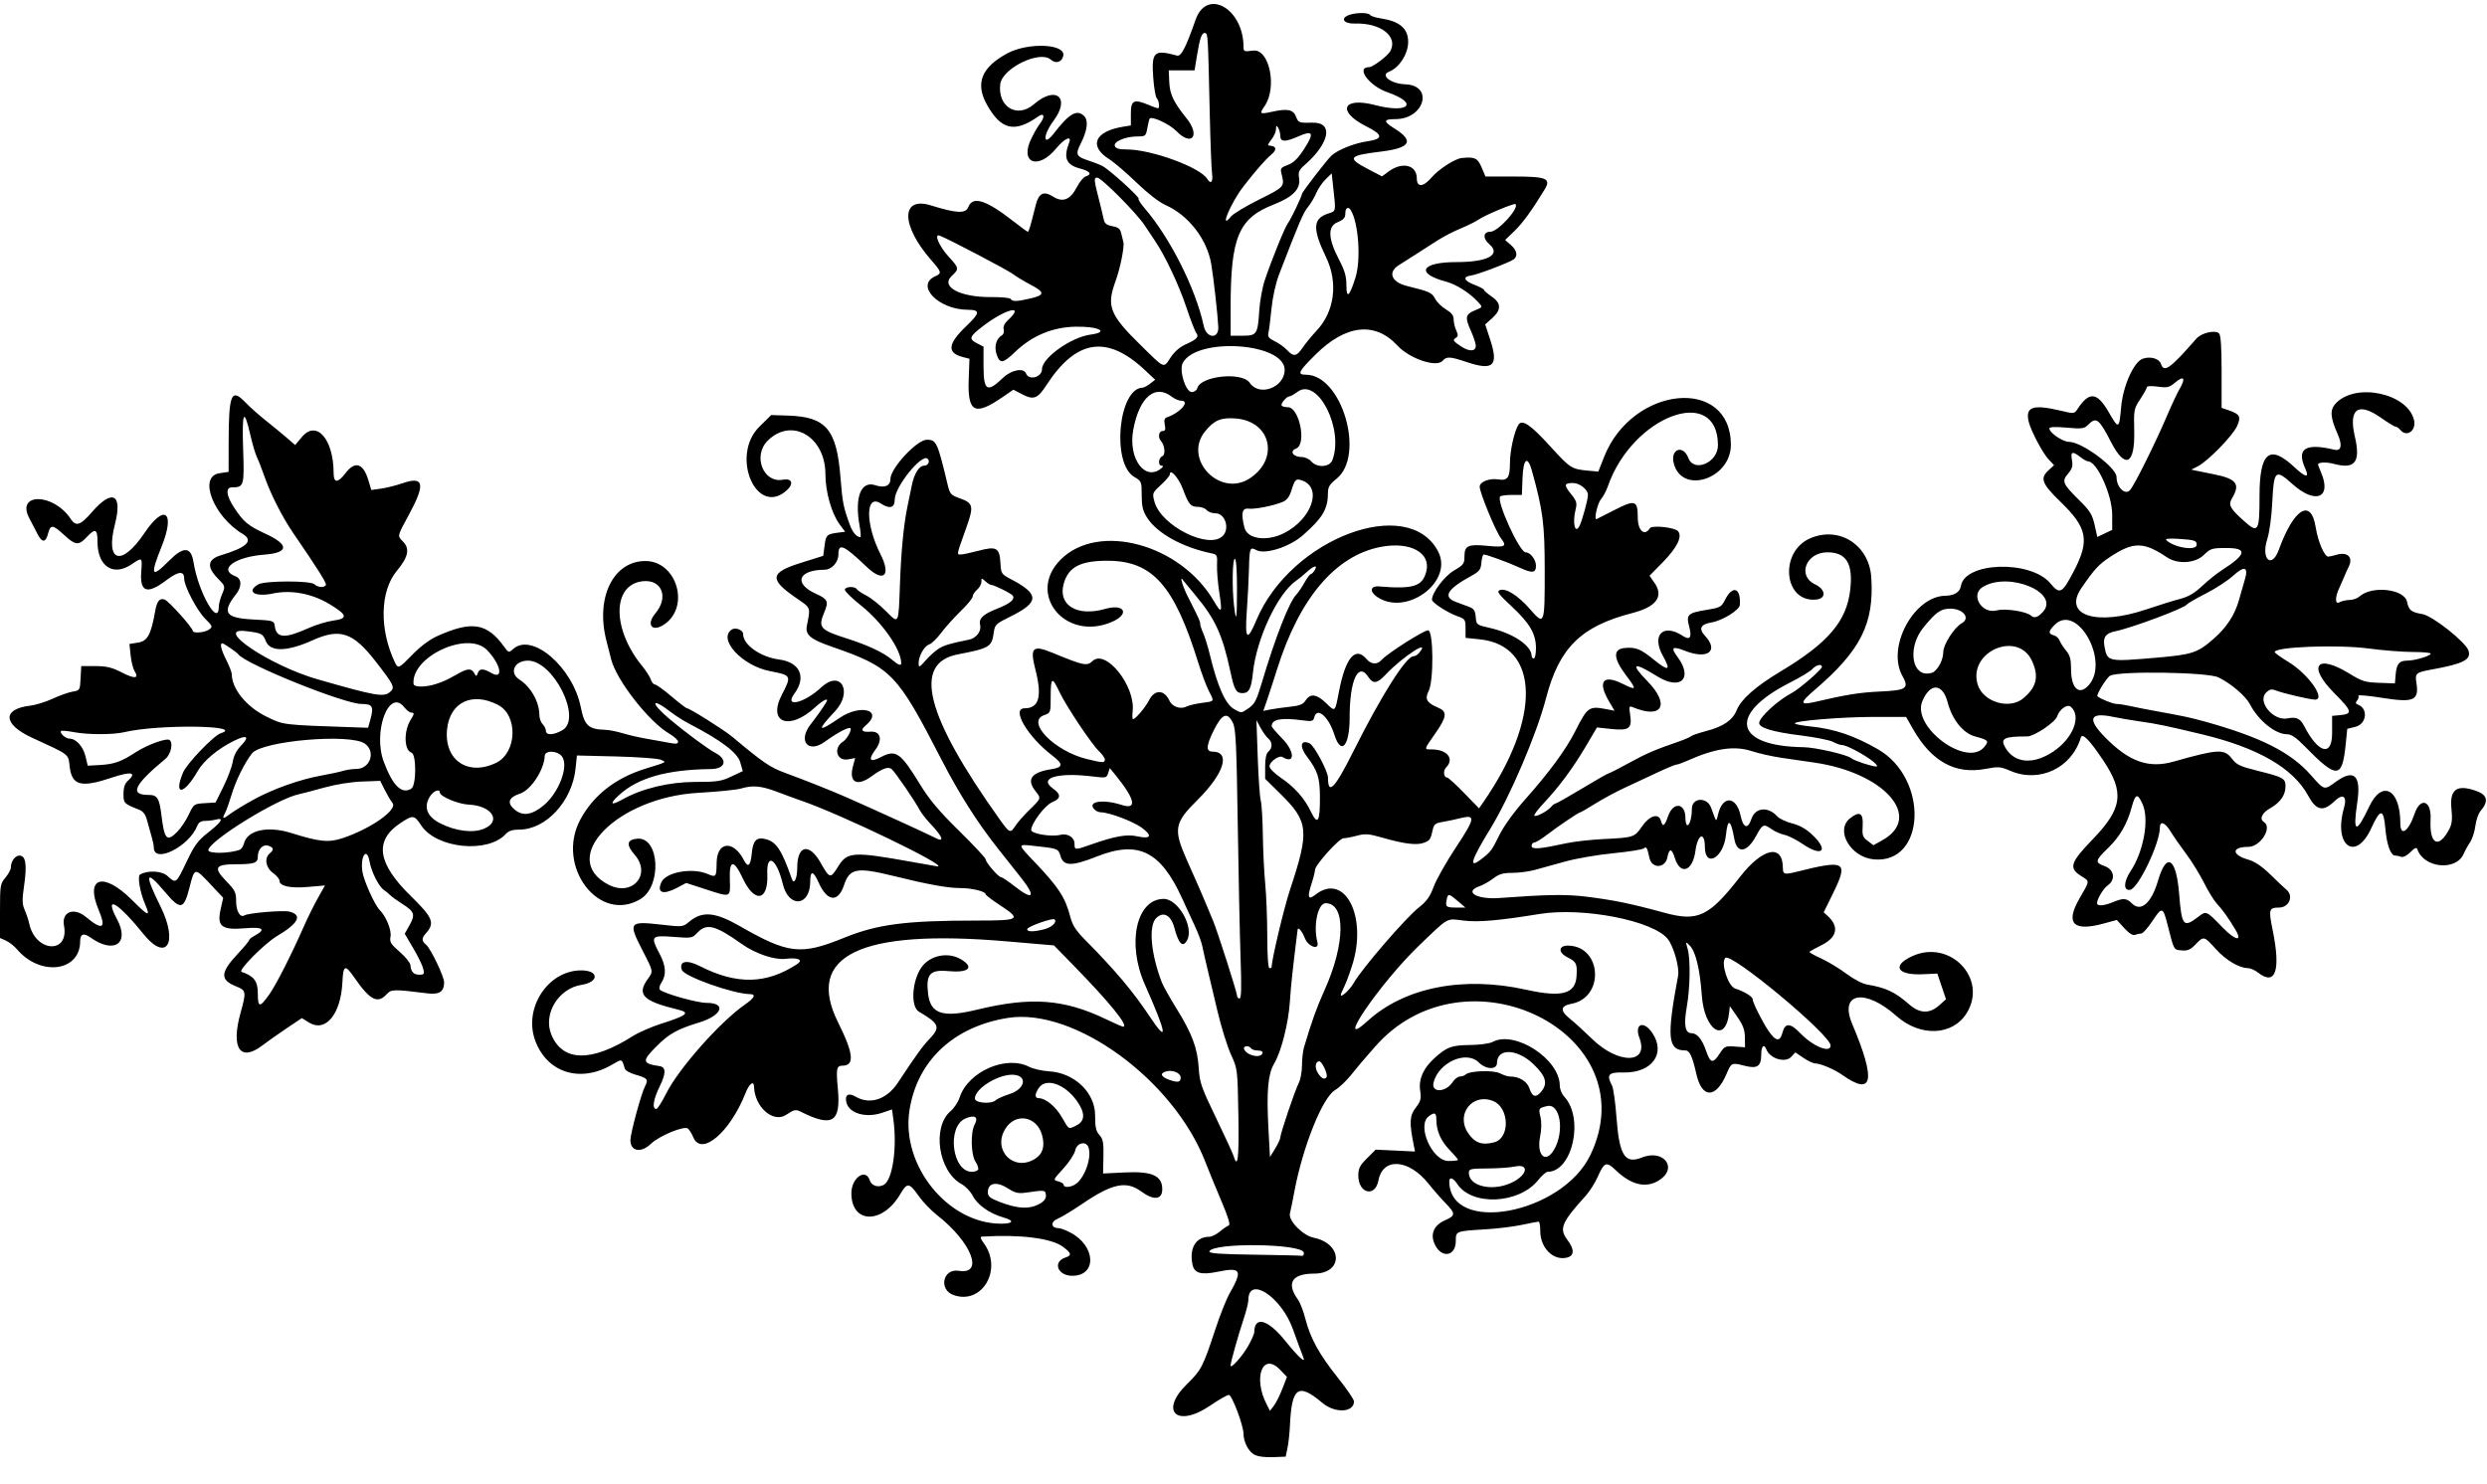 <?xml version="1.0" encoding="UTF-8" standalone="no"?>
<!-- Created with Inkscape (http://www.inkscape.org/) -->

<svg
   xmlns:dc="http://purl.org/dc/elements/1.1/"
   xmlns:cc="http://creativecommons.org/ns#"
   xmlns:rdf="http://www.w3.org/1999/02/22-rdf-syntax-ns#"
   xmlns:svg="http://www.w3.org/2000/svg"
   xmlns="http://www.w3.org/2000/svg"
   xmlns:sodipodi="http://sodipodi.sourceforge.net/DTD/sodipodi-0.dtd"
   xmlns:inkscape="http://www.inkscape.org/namespaces/inkscape"
   id="svg3378"
   version="1.1"
   inkscape:version="0.91 r13725"
   width="1076.25"
   height="642.188"
   viewBox="0 0 1076.25 642.188"
   sodipodi:docname="FloralDesign59.svg">
  <defs
     id="defs3382" />
  <sodipodi:namedview
     pagecolor="#ffffff"
     bordercolor="#666666"
     borderopacity="1"
     objecttolerance="10"
     gridtolerance="10"
     guidetolerance="10"
     inkscape:pageopacity="0"
     inkscape:pageshadow="2"
     inkscape:window-width="1600"
     inkscape:window-height="837"
     id="namedview3380"
     showgrid="false"
     inkscape:zoom="1.043309"
     inkscape:cx="538.125"
     inkscape:cy="321.09375"
     inkscape:window-x="-8"
     inkscape:window-y="-8"
     inkscape:window-maximized="1"
     inkscape:current-layer="svg3378" />
  <path
     style="fill:#000000"
     d="m 542.678,629.538 c -2.402,-1.326 -4.553,-5.571 -4.553,-8.988 0,-3.525 -4.997,-16.8 -6.324,-16.8 -0.736,0 -4.361,2.065 -8.055,4.589 -14.388,9.833 -22.196,2.586 -10.035,-9.314 6.143,-6.011 6.931,-7.537 12.227,-23.67 1.995,-6.078 4.76,-13.039 6.145,-15.469 5.789,-10.16 5.029,-11.538 -5.199,-9.425 -7.047,1.456 -10,0.64 -10.795,-2.981 -1.569,-7.144 1.395,-12.168 7.179,-12.168 1.061,0 3.135,-1.014 4.609,-2.254 1.473,-1.24 3.203,-2.429 3.844,-2.642 0.815,-0.272 -0.146,-3.47 -3.193,-10.637 -2.397,-5.637 -5.496,-13.201 -6.888,-16.811 -13.708,-35.558 -56.725,-66.962 -85.465,-62.392 -23.652,3.761 -39.504,18.766 -42.654,40.375 -3.46,23.737 16.764,48.604 39.603,48.694 5.447,0.021 6.015,-1.315 1.144,-2.689 -6.029,-1.701 -11.253,-5.388 -13.315,-9.399 -0.944,-1.836 -3.127,-4.111 -4.851,-5.055 -10.018,-5.487 -12.892,-24.627 -4.739,-31.565 1.515,-1.289 3.269,-3.934 3.899,-5.878 3.636,-11.223 20.081,-18.496 30.104,-13.313 1.709,0.884 5.606,1.76 8.66,1.948 10.968,0.673 19.88,9.217 19.88,19.06 0,5.099 0.385,6.847 1.875,8.503 1.569,1.744 1.851,3.272 1.727,9.371 l -0.148,7.287 9.523,-0.462 c 11.689,-0.567 16.086,1.42 16.086,7.273 0,4.573 -3.678,4.962 -9.114,0.965 -6.455,-4.747 -12.55,-3.458 -25.574,5.411 -4.125,2.809 -8.906,5.7 -10.624,6.423 -3.184,1.341 -2.875,4.038 0.464,4.038 0.731,0 2.946,0.825 4.924,1.834 11.148,5.687 11.844,18.791 0.998,18.791 -6.46,0 -8.652,-6.109 -2.853,-7.949 2.685,-0.852 2.429,-1.899 -1.111,-4.543 -5.061,-3.78 -18.391,-5.467 -35.184,-4.455 -0.807,0.049 -0.541,0.963 0.812,2.794 8.358,11.304 -0.607,26.842 -12.995,22.524 -6.651,-2.319 -4.697,-11.641 2.205,-10.521 11.099,1.801 5.524,-12.439 -9.448,-24.131 -2.578,-2.013 -6.164,-5.763 -7.969,-8.333 -4.035,-5.746 -4.921,-5.827 -7.914,-0.719 -7.712,13.159 -21.148,12.906 -21.148,-0.397 0,-6.686 6.217,-11.038 7.954,-5.567 0.738,2.324 3.616,3.257 6.042,1.959 3.818,-2.044 5.87,-16.012 4.171,-28.403 l -0.583,-4.254 -4.179,1.424 c -7.053,2.403 -14.3,0.358 -15.54,-4.385 -0.863,-3.301 0.81,-4.427 3.881,-2.612 6.231,3.681 13.536,1.312 18.336,-5.947 8.046,-12.166 10.622,-15.727 13.851,-19.14 4.709,-4.978 4.09,-6.509 -4.705,-11.657 -3.642,-2.132 -3.056,-13.126 1.016,-19.06 3.694,-5.383 11.629,-6.99 17.334,-3.512 5.727,3.492 3.117,5.834 -5.593,5.021 -7.993,-0.746 -9.796,1.258 -8.795,9.783 1.029,8.768 6.346,10.5 21.185,6.902 23.357,-5.663 37.656,-4.602 55.834,4.141 3.688,1.774 7.009,3.226 7.38,3.226 2.731,0 -5.88,-10.6 -21.964,-27.04 l -7.969,-8.145 -20.625,-1.764 c -63.296,-5.415 -87.228,6.128 -72.779,35.101 6.716,13.467 7.236,18.723 1.853,18.723 -2.51,0 -2.773,1.313 -1.969,9.844 1.379,14.636 -2.26,16.954 -15.925,10.147 -2.35,-1.17 -2.898,-1.062 -6.422,1.27 -5.615,3.716 -13.641,-3.317 -13.923,-12.199 -0.088,-2.772 -2.051,-1.315 -3.633,2.696 -6.761,17.145 -19.157,27.663 -22.654,19.222 -0.636,-1.536 -1.679,-3.226 -2.316,-3.756 -1.615,-1.34 -12.34,3.08 -16.027,6.606 -4.288,4.101 -8.862,3.28 -8.862,-1.591 0,-2.914 4.615,-19.972 6.278,-23.207 1.61,-3.131 1.198,-3.636 -4.219,-5.177 -2.219,-0.631 -4.223,-1.757 -4.453,-2.502 -1.387,-4.481 -1.111,-4.389 -5.501,-1.817 -13.741,8.053 -28.061,3.618 -33.269,-10.302 C 226.392,436.435 237.099,420 251.509,420 c 7.719,0 7.836,5.063 0.144,6.263 -10.057,1.568 -16.758,12.688 -13.027,21.618 4.917,11.769 17.329,11.937 35.377,0.48 2.46,-1.562 7.998,-3.962 12.306,-5.334 11.097,-3.533 12.509,-4.735 7.104,-6.042 -15.117,-3.656 -17.924,-6.461 -13.161,-13.15 2.541,-3.568 2.645,-3.017 -2.461,-12.973 -5.961,-11.623 -5.492,-12.235 8.175,-10.681 9.464,1.076 9.546,1.068 12.244,-1.202 5.669,-4.77 11.227,-4.288 22.029,1.911 20.906,11.998 26.334,12.608 44.916,5.053 14.554,-5.917 26.65,-7.498 57.422,-7.502 18.929,-0.003 19.598,-0.447 10.078,-6.706 -3.352,-2.204 -6.094,-4.298 -6.094,-4.653 0,-1.239 -5.94,-2.705 -10.961,-2.705 -5.449,0 -14.089,-1.561 -28.787,-5.202 -15.997,-3.962 -19.156,-3.384 -21.568,3.948 -2.528,7.682 -7.312,7.174 -11.003,-1.169 -2.267,-5.125 -3.618,-5.293 -3.618,-0.451 0,10.867 -9.319,11.716 -11.873,1.081 -2.642,-11.003 -7.105,-13.792 -6.705,-4.191 0.487,11.703 -5.527,12.653 -10.66,1.684 -3.872,-8.274 -5.869,-8.025 -5.553,0.692 0.283,7.791 0.478,7.708 -10.089,4.259 l -8.787,-2.868 -3.869,2.049 c -6.162,3.264 -8.97,2.301 -6.881,-2.358 1.952,-4.356 13.228,-6.409 19.896,-3.623 3.825,1.598 3.919,1.484 4.023,-4.869 0.151,-9.222 7.318,-9.848 11.822,-1.033 1.734,3.394 2.876,2.426 3.364,-2.853 0.528,-5.701 2.049,-7.288 6.029,-6.289 4.622,1.16 6.958,4.717 11.341,17.269 0.937,2.685 2.318,-0.208 2.318,-4.857 0,-9.871 5.19,-10.931 10.184,-2.082 3.847,6.816 4.212,6.896 7.453,1.629 4.012,-6.521 6.394,-6.676 32.05,-2.082 5.93,1.062 10.887,1.933 11.016,1.936 5.25,0.139 -41.586,-22.476 -58.828,-28.406 -2.32,-0.798 -7.076,-2.536 -10.568,-3.863 -6.888,-2.617 -10.61,-2.955 -15.688,-1.426 -1.801,0.542 -10.113,1.374 -18.471,1.848 -35.115,1.992 -60.849,28.374 -38.799,39.776 10.293,5.322 18.768,-4.474 11.264,-13.02 -3.753,-4.274 -3.358,-6.53 1.21,-6.91 9.565,-0.796 10.695,20.448 1.389,26.107 -17.895,10.882 -36.902,-14.121 -26.102,-34.336 5.604,-10.488 15.233,-18.047 28.056,-22.023 9.76,-3.026 9.391,-2.812 6.771,-3.923 -1.289,-0.547 -9.978,-1.182 -19.309,-1.412 l -16.965,-0.418 -0.596,5.699 c -1.475,14.116 -12.799,26.376 -24.361,26.376 -2.898,0 -4.597,0.545 -5.783,1.855 -7.767,8.582 -30.009,6.368 -36.637,-3.647 -3.03,-4.579 -3.56,-4.64 -9,-1.037 -11.449,7.583 -10.024,17.432 4.584,31.682 9.522,9.289 10.438,11.626 6.336,16.159 -1.802,1.991 -1.762,3.204 0.158,4.795 2.016,1.67 7.821,13.779 7.821,16.315 0,4.006 -2.066,5.394 -7.097,4.768 -14.647,-1.821 -15.788,-1.804 -17.661,0.265 -3.974,4.391 -7.227,2.78 -13.946,-6.908 -4.196,-6.05 -4.931,-5.795 -5.312,1.846 -0.691,13.862 -7.307,21.837 -14.453,17.421 l -3.106,-1.92 -6.478,4.342 c -3.563,2.388 -8.332,5.756 -10.597,7.484 -9.568,7.298 -13.685,1.232 -9.475,-13.96 2.589,-9.341 2.506,-9.848 -1.902,-11.612 -7.076,-2.831 -6.872,-5.983 0.923,-14.302 2.601,-2.776 4.729,-5.341 4.729,-5.701 0,-0.36 1.032,-1.206 2.294,-1.881 5.198,-2.782 3.794,-3.946 -3.945,-3.271 -10.211,0.891 -12.35,-0.73 -10.703,-8.112 l 1.127,-5.05 -5.495,-5.859 c -6.889,-7.345 -6.865,-7.349 -9.089,1.406 -2.463,9.699 -3.871,9.925 -10.781,1.733 -8.268,-9.802 -8.817,-7.769 -1.751,6.484 7.797,15.728 2.593,24.243 -7.32,11.976 -11.308,-13.993 -17.314,-17.364 -11.489,-6.449 5.587,10.47 -1.27,15.167 -11.513,7.887 -3.001,-2.133 -4.46,-1.591 -4.46,1.657 0,13.12 -17.231,15.317 -27.297,3.48 C 6.162,409.464 3.996,407.763 2.578,407.129 L 0,405.978 0,394.311 c 0,-11.077 0.119,-11.808 2.344,-14.452 1.289,-1.532 2.344,-3.491 2.344,-4.352 0,-2.647 1.846,-5.194 3.765,-5.194 2.678,0 3.287,3.901 1.999,12.806 -0.931,6.441 -0.89,8.187 0.255,10.798 0.751,1.713 1.632,4.359 1.957,5.881 2.661,12.454 17.362,13.286 15.029,0.851 -1.125,-5.998 4.251,-8.124 9.5,-3.757 7.207,5.995 8.908,5.044 5.492,-3.072 -6.008,-14.274 2.122,-16.622 14.523,-4.195 7.144,7.159 8.017,7.412 5.528,1.605 -2.165,-5.051 -3.34,-12.011 -2.145,-12.706 3.364,-1.955 9.482,-1.616 11.941,0.663 3.623,3.357 3.691,3.306 8.188,-6.158 3.461,-7.282 4.851,-9.158 9.479,-12.795 5.675,-4.458 6.884,-6.47 3.315,-5.513 -1.16,0.311 -3.28,0.571 -4.711,0.578 -1.821,0.009 -2.849,0.645 -3.427,2.122 -3.513,8.976 -18.815,16.628 -18.815,9.409 0,-0.848 -0.395,-2.837 -0.877,-4.42 -0.482,-1.583 -1.349,-4.691 -1.926,-6.907 -0.779,-2.992 -1.698,-4.287 -3.576,-5.039 -6.604,-2.642 -6.746,-2.787 -6.746,-6.885 0,-2.724 0.57,-4.431 1.875,-5.612 4.08,-3.692 1.522,-4.215 -6.877,-1.405 -13.376,4.475 -17.276,3.475 -18.281,-4.69 -0.705,-5.726 0.342,-4.919 -16.327,-12.588 C 1.218,313.485 0.881,306.844 13.125,305.419 c 2.32,-0.27 6.693,-1.634 9.716,-3.031 3.023,-1.397 6.906,-2.769 8.629,-3.048 3.077,-0.499 3.136,-0.6 3.409,-5.783 l 0.278,-5.275 6.094,0.013 c 4.877,0.01 7.165,0.561 11.458,2.761 5.632,2.885 7.576,2.679 5.536,-0.587 -0.669,-1.071 -1.444,-4.153 -1.722,-6.85 l -0.506,-4.903 3.757,-0.601 c 4.037,-0.646 5.565,-3.42 7.308,-13.27 0.842,-4.759 1.95,-6.161 4.21,-5.325 1.767,0.654 12.109,12.184 12.134,13.528 0.022,1.196 5.182,0.774 7.026,-0.574 1.656,-1.211 1.572,-1.451 -1.633,-4.656 -3.623,-3.623 -9.13,-14.139 -9.13,-17.434 0,-3.437 -2.496,-3.183 -7.758,0.79 -8.224,6.209 -11.448,5.146 -10.818,-3.569 0.474,-6.547 0.497,-6.527 -4.125,-3.386 -8.006,5.44 -14.799,0.943 -14.799,-9.797 0,-5.505 -0.969,-5.902 -4.688,-1.922 -3.447,3.69 -4.863,3.553 -9.735,-0.938 -4.914,-4.53 -5.918,-4.641 -6.922,-0.767 -1.095,4.225 -2.645,4.266 -4.721,0.125 -0.986,-1.967 -2.483,-4.842 -3.327,-6.389 -6.231,-11.427 10.362,-11.291 17.856,0.146 2.189,3.34 4.194,2.687 9.063,-2.953 8.891,-10.298 13.407,-7.969 10.02,5.167 -4.264,16.54 2.818,18.6 12.831,3.734 8.71,-12.932 13.411,-9.052 7.325,6.045 -5.029,12.474 -4.378,13.746 3.146,6.143 6.398,-6.466 9.647,-6.292 10.718,0.573 2.019,12.941 10.933,28.501 10.933,19.085 0,-1.048 0.643,-3.445 1.43,-5.327 1.428,-3.418 1.426,-3.425 -1.949,-6.882 -4.822,-4.938 -4.345,-8.193 1.457,-9.941 11.281,-3.397 14.254,-6.318 9.392,-9.227 -12.704,-7.601 -19.335,-24.878 -10.082,-26.266 l 3.992,-0.599 0.017,-12.818 c 0.028,-20.895 1.168,-23.617 7.232,-17.271 1.848,1.934 5.754,5.414 8.681,7.734 2.927,2.32 7.02,5.685 9.096,7.478 l 3.774,3.259 2.933,-3.493 c 6.319,-7.526 13.714,0.947 13.714,15.714 0,4.286 1.829,4.29 5.093,0.012 4.219,-5.531 7.741,-4.423 9.988,3.144 l 1.212,4.082 4.276,-0.597 c 2.352,-0.329 6.562,-1.386 9.356,-2.351 9.226,-3.184 9.872,0.411 2.504,13.932 -4.953,9.089 -4.901,8.849 -2.428,11.322 3.079,3.079 2.322,6.727 -2.625,12.656 -7.314,8.766 -7.68,25.321 -0.875,39.609 1.391,2.922 1.629,2.815 7.73,-3.448 3.398,-3.489 7.37,-6.434 10.67,-7.913 14.936,-6.693 21.395,-5.671 28.844,4.568 1.981,2.723 2.066,2.746 3.927,1.061 8.128,-7.356 25.788,7.803 29.274,25.128 1.629,8.094 3.295,9.624 10.711,9.839 1.547,0.045 4.902,0.715 7.456,1.49 2.554,0.775 7.194,1.839 10.312,2.365 3.118,0.526 7.462,1.308 9.654,1.737 3.074,0.602 3.984,0.496 3.984,-0.461 0,-0.682 -1.793,-2.294 -3.984,-3.582 -8.725,-5.127 -22.722,-23.092 -24.973,-32.053 -0.634,-2.525 -1.55,-6.116 -2.035,-7.981 -4.853,-18.648 2.908,-34.587 16.836,-34.575 13.44,0.011 19.434,19.421 8.42,27.264 -5.359,3.816 -8.353,0.45 -4.098,-4.606 6.01,-7.143 2.681,-15.04 -5.848,-13.871 -12.905,1.769 -12.85,20.777 0.106,36.613 1.717,2.099 3.421,4.765 3.788,5.925 0.366,1.16 1.165,2.115 1.775,2.122 0.61,0.007 3.831,2.327 7.159,5.156 3.328,2.829 6.355,5.143 6.728,5.143 1.144,0 16.084,9.407 19.565,12.319 13.595,11.374 16.364,13.253 23.231,15.766 8.192,2.998 20.184,7.779 26.457,10.549 12.611,5.568 35.49,16.018 37.645,17.194 4.774,2.606 4.045,0.038 -1.697,-5.983 -1.804,-1.892 -3.899,-4.614 -4.654,-6.05 -2.024,-3.846 -10.582,-16.308 -12.015,-17.498 -1.456,-1.208 -4.042,-0.259 -8.869,3.257 -6.124,4.46 -9.708,2.456 -7.876,-4.405 l 0.968,-3.625 -2.982,0.559 c -5.006,0.939 -6.672,-4.873 -2.21,-7.711 1.635,-1.041 3.837,-5.04 3.152,-5.726 -0.72,-0.72 -5.529,1.809 -11.153,5.867 -7.223,5.211 -11.704,-0.49 -6.009,-7.645 2.133,-2.68 5.396,-7.296 6.678,-9.447 1.358,-2.279 -1.23,-1.129 -4.751,2.112 -11.212,10.319 -20.736,6.79 -14.469,-5.362 4.303,-8.342 4.25,-8.446 -5.198,-10.279 -12.149,-2.357 -22.765,-14.082 -16.343,-18.051 1.572,-0.972 4.786,0.331 4.786,1.94 0,4.745 7.449,10.021 15.693,11.115 8.935,1.185 11.776,7.62 6.509,14.745 -4.634,6.268 4.191,4.199 11.667,-2.735 8.467,-7.853 13.864,1.968 5.782,10.521 -7.953,8.416 -7.371,9.221 2.019,2.792 9.206,-6.303 19.312,-3.368 11.3,3.281 -2.355,1.954 -1.587,2.908 2.109,2.619 4.397,-0.344 5.443,3.386 2.185,7.792 -3.328,4.501 -2.425,5.703 2.396,3.189 6.461,-3.37 8.447,-1.988 16.838,11.713 4.172,6.812 8.164,11.567 16.979,20.225 6.339,6.225 11.525,11.8 11.525,12.389 0,1.346 5.518,7.699 6.687,7.699 0.477,0 3.003,1.688 5.612,3.75 8.278,6.543 9.652,4.852 2.935,-3.612 -2.449,-3.086 -7.064,-8.915 -10.256,-12.953 -8.588,-10.864 -16.65,-23.578 -23.979,-37.81 -19.522,-37.913 -21.707,-40.159 -47.946,-49.283 -8.913,-3.099 -11.201,-5.047 -10.458,-8.903 1.602,-8.322 1.889,-7.584 -4.702,-12.126 -11.696,-8.062 -11.316,-10.917 2.014,-15.108 l 9.764,-3.07 0.599,-4.518 c 0.622,-4.686 0.91,-4.927 6.73,-5.636 l 2.157,-0.262 -2.424,-3.272 c -3.457,-4.667 -6.11,-14.051 -6.11,-21.609 0,-16.352 -14.664,-24.861 -25.011,-14.513 -6.54,6.54 -1.873,18.447 6.608,16.856 3.932,-0.738 4.848,1.722 1.701,4.57 -13.113,11.867 -24.646,-14.904 -11.86,-27.531 l 5.087,-5.023 7.259,0.232 c 16.526,0.528 21.085,5.918 22.746,26.893 0.86,10.854 1.23,12.716 4.064,20.447 1.188,3.24 2.897,5.24 4.513,5.281 0.316,0.008 0.173,-2.199 -0.319,-4.904 -2.243,-12.338 0.567,-19.63 6.775,-17.581 4.052,1.337 6.559,0.309 6.566,-2.693 0.011,-4.649 11.47,-16.995 15.775,-16.995 4.09,0 4.606,1.11 8.923,19.194 1.031,4.318 1.412,4.769 5.157,6.094 6.046,2.139 6.33,3.387 2.939,12.914 C 413.856,240.466 413.952,240 415.752,240 c 0.878,0 4.319,-0.726 7.647,-1.612 7.805,-2.08 9.155,-1.339 9.541,5.234 0.277,4.713 0.394,4.893 4.688,7.146 12.26,6.436 12.184,9.88 -0.351,16.076 -6.406,3.166 -6.765,3.515 -7.237,7.031 -0.818,6.1 -1.878,6.739 -15.46,9.333 -19.839,3.788 -14.098,26.42 18.171,71.637 4.115,5.766 4.523,5.928 6.626,2.636 0.926,-1.45 3.695,-4.602 6.154,-7.005 5.128,-5.012 5.082,-4.87 2.594,-8.032 -4.059,-5.16 -1.856,-8.18 6.955,-9.535 5.027,-0.773 5.118,-2.225 0.365,-5.836 -10.733,-8.156 -17.993,-20.51 -12.052,-20.51 6.271,0 7.677,-5.104 4.649,-16.875 -2.43,-9.447 -1.158,-10.683 7.377,-7.165 13.586,5.6 14.928,5.878 17.359,3.594 5.72,-5.373 18.647,10.795 17.371,21.725 -0.219,1.875 -0.14,3.408 0.176,3.408 1.044,0 5.372,-5.105 6.905,-8.144 2.428,-4.815 6.63,-4.696 8.885,0.252 1.164,2.555 4.802,3.776 7.314,2.454 0.95,-0.5 3.943,-1.208 6.65,-1.574 5.686,-0.768 5.481,-0.405 2.986,-5.295 -1.065,-2.087 -3.139,-7.66 -4.609,-12.385 -10.327,-33.178 -19.717,-43.75 -38.949,-43.851 -11.908,-0.062 -17.15,2.648 -19.186,9.921 -2.614,9.337 5.763,14.412 18.007,10.909 8.367,-2.393 10.708,2.244 2.845,5.636 -20.118,8.676 -37.119,-12.027 -22.161,-26.985 16.315,-16.315 51.849,-6.701 66.268,17.929 3.386,5.783 3.74,5.208 2.344,-3.801 -0.632,-4.076 -1.063,-9.408 -0.957,-11.849 0.178,-4.146 0.022,-4.472 -2.378,-4.965 -12.598,-2.584 -23.638,-8.719 -27.933,-15.524 -1.816,-2.877 -2.292,-4.881 -2.292,-9.65 0,-5.874 -0.079,-6.066 -3.247,-7.936 -9.906,-5.845 -6.817,-38.382 3.665,-38.603 0.543,-0.011 1.985,-0.787 3.203,-1.724 l 2.215,-1.704 -4.398,-4.135 c -16.424,-15.443 -29.777,-13.42 -42.661,6.463 -3.819,5.894 -5.54,6.545 -10.485,3.968 l -3.819,-1.991 -4.815,3.301 c -11.971,8.206 -15.052,6.545 -14.519,-7.83 l 0.329,-8.858 -2.929,-0.762 c -6.927,-1.802 -6.467,-5.728 1.571,-13.395 6.005,-5.728 6.118,-7.017 0.617,-7.047 -12.739,-0.07 -22.877,-10.594 -14,-14.534 2.826,-1.254 2.674,-1.868 -1.684,-6.819 -13.279,-15.086 -13.429,-27.912 -0.278,-23.828 11.146,3.462 15.091,3.642 16.195,0.738 1.881,-4.948 7.678,-3.131 19.473,6.105 3.212,2.515 6.042,4.573 6.29,4.573 0.436,0 1.049,-2.066 3.398,-11.457 1.334,-5.334 3.434,-6.358 7.612,-3.713 4.122,2.61 7.393,1.297 10.157,-4.078 1.174,-2.283 2.916,-4.398 3.872,-4.702 2.928,-0.929 1.948,-2.251 -2.564,-3.458 -5.937,-1.588 -7.153,-4.586 -4.57,-11.264 1.237,-3.198 -2.118,-1.683 -5.551,2.507 -8.015,9.781 -16.213,6.329 -10.68,-4.497 1.794,-3.511 2.101,-4.029 3.902,-6.579 1.983,-2.81 1.327,-4.381 -1.109,-2.657 -10.169,7.194 -16.048,5.838 -22.17,-5.116 -5.154,-9.221 -2.374,-16.194 8.859,-22.223 8.982,-4.821 25.21,-4.131 24.194,1.028 -0.548,2.784 -3.267,3.651 -5.399,1.721 -4.702,-4.255 -21.1,3.735 -21.896,10.669 -1.127,9.826 7.375,14.877 14.55,8.644 9.509,-8.26 15.988,-2.924 8.577,7.064 -2.798,3.771 -4.273,7.575 -3.195,8.241 0.453,0.28 1.808,-0.779 3.011,-2.354 6.835,-8.949 10.27,-10.966 13.379,-7.856 1.931,1.931 1.387,6.28 -1.492,11.924 -2.36,4.627 -1.942,5.607 3.091,7.239 2.246,0.728 5.061,1.819 6.255,2.424 2.968,1.503 16.326,13.589 15.706,14.209 -0.275,0.275 0.864,2.08 2.531,4.012 11.135,12.908 22.215,34.95 25.664,51.052 1.156,5.397 6.513,5.796 6.292,0.469 -0.205,-4.933 -2.037,-21.319 -3.055,-27.325 -1.818,-10.725 -9.85,-21.082 -19.757,-25.476 -2.788,-1.237 -7.738,-5.069 -12.545,-9.715 -4.367,-4.22 -9.679,-8.77 -11.806,-10.112 -9.018,-5.693 -6.394,-12.04 5.815,-14.062 l 3.516,-0.582 0,-5.114 c 0,-5.83 1.286,-6.439 7.824,-3.708 1.851,0.773 3.59,1.406 3.864,1.406 0.891,0 0.526,-3.347 -0.474,-4.347 -0.535,-0.535 -1.229,-4.615 -1.544,-9.067 -0.782,-11.087 0.351,-12.127 10.256,-9.408 1.829,0.502 3.767,-3.218 8.097,-15.538 4.863,-13.837 20.725,-4.814 20.725,11.789 0,2.013 0.28,2.121 4.122,1.594 7.067,-0.969 10.592,16.031 4.984,24.037 -2.375,3.391 -2.077,3.609 3.315,2.421 6.714,-1.479 9.151,-0.95 10.357,2.247 0.958,2.538 1.213,2.627 7.154,2.498 9.09,-0.198 7.371,8.834 -3.491,18.342 -2.46,2.153 -2.823,3.015 -2.391,5.677 0.754,4.648 -2.654,8.165 -11.1,11.455 -15.126,5.892 -18.565,14.204 -18.526,44.782 l 0.015,11.953 5.09,0 c 6.23,0 6.627,-0.588 7.278,-10.781 0.264,-4.125 1.324,-10.031 2.357,-13.125 2.962,-8.876 8.819,-23.3 10.088,-24.844 1.07,-1.302 6.058,-11.724 6.058,-12.656 0,-0.745 10.96,-14.96 12.802,-16.605 2.821,-2.518 9.918,-5.339 15.426,-6.131 7.03,-1.012 6.934,-2.802 -0.343,-6.443 -12.931,-6.471 -10.374,-12.917 3.673,-9.258 14.676,3.823 19.17,-0.744 5.441,-5.53 -8.03,-2.799 -13.907,-10.877 -7.914,-10.877 1.565,0 7.945,-4.82 9.086,-6.865 3.565,-6.391 -4.069,-12.368 -15.334,-12.003 -4.728,0.153 -6.409,-2.214 -2.601,-3.662 3.017,-1.147 8.549,-1.178 9.246,-0.052 0.291,0.471 2.32,1.129 4.508,1.463 8.322,1.27 11.948,4.375 11.948,10.229 0,5.155 -3.867,11.165 -8.279,12.869 -3.942,1.522 0.826,5.229 7.008,5.448 12.487,0.443 8.337,15.071 -4.275,15.071 -5.16,0 -5.313,0.974 -0.615,3.898 8.936,5.562 7.278,8.581 -5.572,10.145 -14.164,1.724 -14.909,2.723 -5.649,7.571 l 6.056,3.17 2.842,-2.101 c 5.956,-4.403 12.234,-2.865 12.234,2.998 0,3.91 2.752,3.79 6.23,-0.273 3.179,-3.714 10.221,-8.28 13.241,-8.585 5.618,-0.567 6.837,0.009 8.548,4.036 l 1.693,3.984 12.454,0 c 14.019,0 16.036,0.86 13.146,5.607 -5.494,9.024 -9.462,14.489 -13.004,17.908 l -4.098,3.956 2.457,2.136 c 2.649,2.304 3.16,4.778 1.285,6.22 -1.736,1.336 -15.815,6.692 -18.442,7.016 -3.781,0.467 -3.196,2.251 1.301,3.969 2.338,0.893 4.253,1.905 4.257,2.249 0.004,0.344 1.48,1.629 3.281,2.856 4.221,2.875 4.301,5.786 0.258,9.398 l -3.017,2.696 2.157,6.578 c 3.748,11.433 1.38,13.619 -10.431,9.63 -6.839,-2.31 -8.518,-2.399 -10.066,-0.533 -2.609,3.144 -14.306,-0.753 -19.688,-6.56 -9.679,-10.444 -22.331,-9.037 -35.391,3.936 -7.467,7.417 -8.088,8.717 -4.168,8.717 15.597,0 25.845,35.071 13.18,45.102 -2.833,2.244 -3.623,3.515 -3.627,5.837 -0.013,7.181 -2.2,10.924 -10.826,18.527 -5.719,5.04 -16.374,8.469 -20.108,6.471 -2.851,-1.526 -3.027,-1.084 -3.262,8.17 -0.115,4.531 -0.532,12.717 -0.926,18.192 -0.897,12.452 0.155,13.435 4.163,3.887 14.834,-35.34 65.824,-54.531 78.661,-29.606 6.698,13.005 -13.74,28.18 -26.41,19.61 -3.429,-2.319 -2.998,-4.864 0.771,-4.553 14.975,1.235 18.842,0.007 20.496,-6.508 2.063,-8.125 -7.034,-13.027 -19.684,-10.607 -19.622,3.754 -35.246,22.188 -44.903,52.979 -1.375,4.383 -3.276,10.23 -4.225,12.994 l -1.726,5.025 2.977,-0.603 c 1.637,-0.332 5.434,-0.863 8.438,-1.182 4.329,-0.458 5.761,-1.035 6.905,-2.781 2.046,-3.123 4.821,-2.736 8.891,1.238 3.932,3.84 3.809,3.948 5.486,-4.847 2.855,-14.979 7.187,-20.059 12.08,-14.164 1.859,2.24 4.549,2.374 6.359,0.316 2.487,-2.827 18.237,-12.871 20.182,-12.871 2.333,0 2.501,21.919 0.203,26.364 -1.747,3.378 -0.789,5.055 4.043,7.075 4.163,1.74 3.934,3.937 -1.172,11.241 -4.998,7.15 -4.941,6.883 -1.467,6.883 6.677,0 9.896,4.094 6.157,7.832 -1.388,1.388 -1.023,4.355 0.535,4.355 0.443,0 3.714,2.996 7.268,6.657 l 6.462,6.657 1.854,-2.673 c 25.164,-36.284 24.452,-67.846 -1.591,-70.492 l -6.094,-0.619 0,-4.071 c 0,-3.81 -0.21,-4.144 -3.281,-5.213 -4.356,-1.517 -11.25,-5.947 -11.25,-7.23 0,-3.083 5.395,-10.224 9.563,-12.658 4.109,-2.4 4.499,-2.933 4.499,-6.148 0,-4.598 1.592,-5.329 9.844,-4.519 7.756,0.761 8.709,0.251 5.988,-3.207 -2.231,-2.837 -9.204,-19.708 -9.244,-22.368 -0.032,-2.121 4.209,-3.791 8.067,-3.176 4.055,0.646 5.032,-0.745 5.032,-7.156 0,-5.238 1.871,-13.661 3.664,-16.49 1.591,-2.511 5.238,-0.049 13.68,9.234 8.739,9.609 9.305,9.973 16.542,10.634 l 4.355,0.398 2.46,-6.27 c 12.148,-30.962 54.791,-35.143 54.904,-5.384 0.056,14.873 -21.317,21.805 -24.729,8.02 -1.535,-6.201 4.051,-8.167 6.331,-2.228 2.465,6.423 12.794,1.962 12.794,-5.526 0,-26.584 -37.011,-12.804 -47.632,17.734 -0.717,2.062 -2.059,4.594 -2.982,5.625 -1.512,1.69 -3.155,9.028 -1.925,8.597 0.279,-0.098 3.7,-1.83 7.602,-3.85 9.081,-4.701 10.249,-4.337 10.249,3.192 0,5.659 2.963,8.265 5.229,4.599 0.865,-1.399 10.619,-0.405 12.137,1.237 2.059,2.227 -0.274,7.08 -6.412,13.34 l -5.853,5.969 2.168,3.145 c 4.053,5.881 0.757,10.343 -9.613,13.015 -22.298,5.744 -31.694,15.041 -37.398,37.005 -3.99,15.361 -15.54,42.415 -24.031,56.288 -8.411,13.741 -9.591,17.593 -4.088,13.342 4.296,-3.319 4.586,-3.702 7.949,-10.507 1.93,-3.905 6.347,-10.014 11.169,-15.447 10.413,-11.733 17.641,-21.56 21.555,-29.305 5.425,-10.733 6.077,-11.206 13.487,-9.782 l 3.644,0.701 -2.472,-4.218 c -4.927,-8.408 -2.519,-11.597 5.715,-7.568 6.48,3.171 6.581,2.923 1.544,-3.81 -5.333,-7.129 -5.49,-11.078 -0.46,-11.559 4.84,-0.462 6.954,0.382 12.726,5.084 6.337,5.162 7.462,4.716 3.934,-1.56 -5.111,-9.093 -0.022,-14.378 8.48,-8.807 3.182,2.085 4.12,0.756 2.837,-4.019 -1.385,-5.155 -0.633,-5.879 7.48,-7.195 5.904,-0.958 6.484,-1.267 7.978,-4.25 3.311,-6.612 6.955,-5.437 6.466,2.086 -0.145,2.238 -7.629,6.859 -12.324,7.61 -4.624,0.739 -5.606,2.725 -2.815,5.696 6.242,6.645 1.231,10.466 -8.607,6.563 -5.441,-2.158 -6.306,-1.489 -3.298,2.549 7.007,9.407 1.433,14.817 -8.739,8.481 -10.319,-6.427 -11.839,-5.689 -4.265,2.069 10.03,10.273 6.464,16.662 -6.307,11.301 -1.564,-0.656 -1.662,-0.347 -1.093,3.447 0.872,5.814 -0.531,6.817 -8.358,5.979 l -6.024,-0.645 -4.871,8.247 c -5.552,9.399 -11.43,17.335 -18.131,24.475 -2.546,2.713 -4.391,5.17 -4.101,5.46 0.695,0.695 5.663,-1.9 7.213,-3.768 0.67,-0.807 1.533,-1.468 1.917,-1.468 0.384,0 5.603,-2.953 11.596,-6.562 5.994,-3.609 11.174,-6.562 11.513,-6.562 0.339,0 4.244,-1.992 8.679,-4.428 7.544,-4.142 11.129,-5.685 21.658,-9.32 2.32,-0.801 4.665,-1.817 5.21,-2.257 0.545,-0.44 3.424,-1.434 6.398,-2.209 7.579,-1.974 11.649,-4.737 13.391,-9.089 1.887,-4.717 8.23,-10.317 18.985,-16.76 20.505,-12.286 28.514,-21.634 30.12,-35.156 1.362,-11.475 -1.604,-16.406 -9.871,-16.406 -9.238,0 -13.154,10.179 -5.333,13.862 4.702,2.214 4.974,6.146 0.457,6.584 -14.136,1.369 -16.111,-20.85 -2.364,-26.593 12.57,-5.252 25.349,3.043 26.247,17.038 1.285,20.027 -4.583,31.646 -24.646,48.802 -6.362,5.44 -6.322,6.6 0.179,5.083 13.68,-3.192 19.49,-4.124 28.135,-4.513 11.609,-0.522 12.835,-1.366 9.804,-6.759 -6.964,-12.391 4.938,-34.536 18.656,-34.71 3.836,-0.049 6.212,-1.569 6.663,-4.261 1.745,-10.438 30.223,-11.26 38.684,-1.116 4.136,4.959 5.084,4.471 10.151,-5.223 6.967,-13.328 5.918,-18.785 -5.787,-30.101 -7.942,-7.678 -8.894,-10.101 -5.286,-13.446 l 2.542,-2.357 -2.335,-2.472 c -2.56,-2.711 -7.626,-12.262 -8.61,-16.232 -1.619,-6.536 1.709,-7.741 13.61,-4.927 6.051,1.431 6.104,1.426 7.5,-0.697 5.067,-7.701 8.468,-7.357 13.482,1.364 4.328,7.529 4.553,7.442 5.371,-2.088 0.788,-9.175 5.472,-19.684 9.375,-21.034 3.304,-1.143 7.14,-0.051 7.867,2.238 1.274,4.013 3.986,2.079 15.365,-10.958 2.153,-2.466 8.18,-3.844 9.782,-2.236 0.755,0.758 1.102,5.998 1.102,16.668 l 0,15.561 3.006,1.028 c 4.948,1.692 5.515,2.78 3.626,6.968 -1.852,4.107 -12.638,15.129 -16.944,17.315 l -2.812,1.428 2.344,0.506 c 1.289,0.278 4.469,0.924 7.066,1.434 10.171,1.999 11.923,4.197 8.27,10.38 -1.785,3.021 -1.01,4.467 5.471,10.209 5.817,5.154 6.38,4.169 6.38,-11.151 0,-18.939 4.321,-22.522 15.055,-12.482 4.863,4.549 6.641,4.83 4.785,0.756 -3.984,-8.744 -0.082,-11.302 12.611,-8.264 2.95,0.706 3.478,-1.989 1.339,-6.825 -3.193,-7.219 -3.401,-10.409 -0.857,-13.169 8.534,-9.258 31.123,-4.516 33.926,7.122 1.102,4.574 -3.139,7.655 -5.922,4.302 -0.642,-0.773 -1.558,-1.406 -2.036,-1.406 -0.478,0 -3.326,-1.733 -6.329,-3.851 -9.863,-6.955 -14.116,-3.943 -11.333,8.028 2.592,11.151 0.147,14.377 -9.036,11.921 -3.327,-0.89 -6.892,-0.738 -6.892,0.294 0,0.14 0.633,1.768 1.406,3.62 4.57,10.939 -2.62,13.677 -12.527,4.771 -7.291,-6.555 -7.987,-5.946 -8.649,7.571 -0.327,6.675 -1.217,13.301 -2.191,16.314 -2.821,8.728 1.925,13.059 5.011,4.572 6.494,-17.86 13.891,-22.415 15.925,-9.807 1.022,6.338 3.788,12.818 5.47,12.818 0.398,0 2.022,-0.372 3.608,-0.827 4.812,-1.38 7.288,1.15 5.181,5.293 -0.456,0.895 -1.349,2.894 -1.984,4.44 -0.636,1.547 -1.475,3.459 -1.865,4.25 -2.047,4.15 -2.135,7.669 -0.164,6.614 1.048,-0.561 3.061,-1.02 4.472,-1.02 1.411,0 3.297,-0.662 4.191,-1.471 5.401,-4.888 19.513,-3.32 20.658,2.295 0.744,3.649 1.788,4.48 6.656,5.303 4.346,0.734 18.588,11.989 19.903,15.729 1.372,3.902 -2.111,5.747 -15.414,8.16 -7.355,1.334 -7.77,1.671 -7.113,5.778 1.244,7.781 -1.072,8.782 -15.106,6.532 -5.775,-0.926 -10.274,-1.318 -9.998,-0.87 0.276,0.447 0.034,1.378 -0.539,2.069 -0.787,0.948 -0.689,1.391 0.402,1.81 4.514,1.732 3.7,8.376 -1.174,9.58 l -3.504,0.866 -0.661,6.625 c -1.501,15.043 -3.786,15.187 -17.565,1.109 -3.906,-3.991 -5.949,-5.391 -7.868,-5.391 -5.018,0 -12.397,-5.978 -16.015,-12.975 -1.841,-3.561 -8.119,-8.929 -13.601,-11.63 -4.642,-2.287 -42.887,-2.88 -46.911,-0.726 -1.528,0.818 -6.144,8.344 -5.469,8.918 1.355,1.154 6.667,3.288 8.187,3.288 1.049,0 3.707,0.405 5.906,0.899 2.199,0.495 6.424,1.338 9.388,1.875 13.82,2.501 16.627,3.097 23.203,4.925 23.813,6.619 36.933,13.227 45.49,22.913 6.085,6.888 5.832,6.815 10.909,3.137 8.007,-5.8 11.097,-2.865 9.349,8.884 -1.99,13.384 -0.549,13.848 5.224,1.684 5.533,-11.657 13.403,-7.384 13.403,7.277 0,6.067 3.516,3.739 6.185,-4.095 2.514,-7.379 7.357,-5.668 6.915,2.443 -0.6,11.006 3.542,13.041 8.202,4.029 1.055,-2.041 1.268,-4.257 0.824,-8.59 -0.859,-8.382 2.26,-10.68 10.567,-7.784 5.056,1.762 5.673,4.511 1.979,8.808 -0.887,1.031 -1.875,3.915 -2.197,6.408 -0.322,2.493 -1.347,5.657 -2.279,7.031 -0.931,1.374 -2.181,3.636 -2.777,5.027 -3.255,7.597 -17.319,6.209 -20.048,-1.978 -0.321,-0.964 -1.111,-0.631 -3.007,1.265 -1.539,1.539 -3.151,2.35 -4.013,2.019 -0.793,-0.304 -1.972,-0.553 -2.62,-0.553 -1.909,0 -3.602,-4.692 -4.202,-11.644 -0.757,-8.783 -2.16,-8.84 -6.078,-0.243 -6.769,14.853 -16.539,7.7 -11.844,-8.671 1.479,-5.157 -0.451,-6.512 -4.158,-2.92 -4.782,4.634 -7.855,4.004 -11.262,-2.312 -6.483,-12.019 -21.659,-20.821 -45.967,-26.66 -15.677,-3.766 -19.574,-4.573 -27.484,-5.687 -3.446,-0.486 -8.375,-1.327 -10.953,-1.87 -10.252,-2.159 -11.432,0.819 -3.516,8.868 10.371,10.545 18.805,13.541 29.555,10.498 19.365,-5.48 21.998,-5.615 25.295,-1.293 2.022,2.651 3.527,3.361 11.126,5.248 11.176,2.776 12.071,3.276 12.071,6.752 0,3.78 -2.273,7.011 -6.671,9.483 -3.498,1.966 -4.732,4.667 -2.704,5.92 3.828,2.366 -1.422,10.766 -6.736,10.778 -7.348,0.016 -7.312,3.458 0.058,5.549 2.813,0.798 5.819,2.837 9.557,6.481 2.999,2.924 6.11,5.861 6.912,6.526 3.23,2.677 1.164,7.686 -3.182,7.712 -4.422,0.026 -4.628,0.756 -2.778,9.829 3.572,17.517 1.215,24.262 -6.388,18.281 -1.311,-1.031 -3.276,-1.884 -4.367,-1.896 -3.793,-0.039 -9.549,-3.475 -13.865,-8.275 -5.091,-5.663 -5.222,-5.692 -8.785,-1.973 -2.184,2.28 -3.387,2.8 -5.962,2.578 -3.524,-0.304 -3.259,0.181 -6.184,-11.294 -1.951,-7.653 -2.336,-7.721 -6.685,-1.172 -1.883,2.836 -3.962,5.156 -4.62,5.156 -0.658,0 -1.87,0.258 -2.692,0.574 -0.986,0.378 -2.589,-0.621 -4.706,-2.932 l -3.211,-3.506 -5.942,1.609 c -12.977,3.513 -16.42,-0.18 -10.194,-10.934 4.555,-7.868 4.512,-7.308 0.75,-9.666 -5.512,-3.456 -4.776,-5.845 4.879,-15.843 12.995,-13.456 13.92,-20.366 4.595,-34.3 -5.911,-8.834 -9.013,-11.978 -9.664,-9.8 -3.947,13.205 -17.934,19.794 -30.523,14.378 -4.242,-1.825 -5.103,-1.891 -10.732,-0.829 -13.06,2.464 -23.28,-3.135 -31.295,-17.143 l -3.065,-5.357 -13.655,0 c -14.166,0 -35.155,1.734 -34.467,2.848 0.217,0.351 3.254,0.925 6.749,1.277 10.231,1.03 18.992,3.993 29.207,9.88 22.129,12.752 20.672,49.814 -1.873,47.647 -9.979,-0.959 -16.691,-12.521 -10.282,-17.71 4.145,-3.357 5.883,-2.402 5.541,3.042 -0.268,4.268 -0.028,5.004 2.183,6.675 l 2.484,1.879 3.936,-2.212 c 17.709,-9.953 0.79,-29.182 -29.529,-33.561 -3.609,-0.521 -9.938,-1.44 -14.062,-2.042 -4.125,-0.602 -10.031,-1.924 -13.125,-2.938 -7.356,-2.412 -15.796,-1.168 -27.447,4.046 -2.205,0.987 -4.446,1.794 -4.98,1.794 -0.534,0 -4.214,1.521 -8.178,3.38 -3.964,1.859 -10.372,4.853 -14.239,6.652 -3.867,1.8 -9.658,4.92 -12.868,6.933 -3.21,2.013 -6.049,3.66 -6.31,3.66 -0.688,0 -9.659,6.054 -14.572,9.834 -2.32,1.785 -4.746,3.256 -5.391,3.268 -0.645,0.013 -1.172,0.681 -1.172,1.486 0,1.629 3.425,1.365 15,-1.156 3.352,-0.73 10.523,-1.544 15.938,-1.81 13.324,-0.653 13.577,-0.736 16.88,-5.537 3.239,-4.708 7.24,-5.854 8.16,-2.336 0.745,2.849 1.597,2.274 3.113,-2.099 2.177,-6.281 7.471,-5.709 7.471,0.808 0,1.742 0.373,3.166 0.828,3.166 1.041,0 1.955,-3.32 1.972,-7.165 0.021,-4.809 6.536,-5.182 8.288,-0.474 0.508,1.366 1.234,3.327 1.612,4.358 0.588,1.603 0.791,1.417 1.399,-1.285 1.901,-8.45 7.955,-8.177 9.784,0.442 1.157,5.451 3.122,6.033 4.686,1.386 1.683,-4.999 7.215,-5.497 11.271,-1.016 0.871,0.963 3.757,2.307 6.412,2.987 3.341,0.856 6.057,2.414 8.819,5.06 7.179,6.878 3.984,9.563 -4.464,3.752 -2.563,-1.763 -6.033,-3.503 -7.712,-3.867 -1.678,-0.363 -4.171,-1.452 -5.54,-2.419 -3.523,-2.49 -3.945,-2.309 -6.78,2.9 -3.962,7.279 -8.252,7.829 -9.425,1.209 -1.511,-8.527 -2.838,-9.105 -3.615,-1.577 -1.017,9.854 -9.056,14.381 -9.112,5.13 -0.042,-6.948 -3.129,-5.608 -4.11,1.783 -1.157,8.722 -6.485,10.582 -8.855,3.091 -1.394,-4.406 -2.431,-4.51 -3.267,-0.329 -0.951,4.754 -6.723,4.922 -7.746,0.226 -1.008,-4.629 -1.28,-5.078 -2.503,-4.132 -0.638,0.494 -6.594,1.43 -13.235,2.081 -6.641,0.651 -15.922,2.248 -20.625,3.549 -4.703,1.301 -10.647,2.943 -13.208,3.65 -2.562,0.707 -6.951,1.285 -9.755,1.285 -4.021,0 -5.76,0.505 -8.236,2.393 -1.726,1.316 -4.402,2.834 -5.948,3.373 -7.009,2.443 -1.271,5.843 8.626,5.111 20.351,-1.505 28.678,-1.643 37.155,-0.617 11.938,1.446 19.678,3.031 34.189,7.002 14.493,3.965 19.279,1.695 32.716,-15.521 9.911,-12.699 18.567,-14.437 18.567,-3.729 0,2.635 0.748,2.828 5.926,1.527 21.241,-5.337 22.567,-4.532 15.675,9.507 l -3.937,8.02 1.938,1.805 c 4.773,4.446 3.788,9.034 -2.637,12.289 -2.787,1.412 -5.252,2.752 -5.479,2.979 -0.227,0.227 2.05,1.539 5.059,2.915 3.009,1.376 7.922,4.345 10.918,6.597 3.068,2.307 6.961,4.348 8.914,4.675 8.201,1.374 12.136,3.227 18.235,8.583 4.587,4.029 8.833,4.174 13.007,0.444 l 2.961,-2.646 -1.871,-5.557 -1.871,-5.557 -6.19,0.289 c -11.084,0.518 -13.693,-3.573 -4.924,-7.721 16.367,-7.743 33.09,9.44 23.838,24.494 -6.07,9.877 -20.112,10.466 -30.458,1.277 -13.666,-12.137 -24.839,-10.123 -19.117,3.446 10.424,24.718 9.043,31.558 -4.436,21.982 -3.208,-2.279 -9.301,-4.861 -11.472,-4.861 -0.896,0 -3.218,-1.078 -5.159,-2.395 l -3.529,-2.395 -1.794,1.926 c -2.588,2.778 -9.217,0.785 -10.759,-3.235 -1.008,-2.626 -2.212,-1.409 -2.212,2.234 0,5.059 -1.685,6.246 -6.974,4.914 -5.943,-1.496 -5.898,-1.516 -8.086,3.571 -4.587,10.663 -10.616,10.642 -13.012,-0.044 -1.68,-7.491 -2.914,-10.201 -4.645,-10.201 -7.773,0 -8.305,-5.284 -3.259,-32.365 0.656,-3.518 -1.906,-12.615 -4.471,-15.876 -6.26,-7.958 -36.699,-13.892 -55.537,-10.826 -17.54,2.855 -26.593,3.638 -32.861,2.843 -7.551,-0.958 -6.176,-1.729 -19.184,10.755 -16.887,16.207 -37.643,46.641 -22.282,32.672 16.006,-14.556 41.352,-19.541 68.593,-13.493 15.546,3.452 21.396,1.827 21.806,-6.059 0.276,-5.302 -0.066,-5.987 -3.994,-8.001 -4.143,-2.124 -3.846,-5.148 0.493,-5.032 14.497,0.387 15.651,22.485 1.314,25.175 -4.827,0.906 -5.069,2.938 -0.764,6.411 2.004,1.616 6.371,5.592 9.705,8.835 11.426,11.115 24.706,10.823 20.451,-0.45 -2.313,-6.127 1.814,-7.743 5.563,-2.179 6.046,8.972 -0.202,17.446 -12.623,17.118 -6.363,-0.168 -7.327,0.977 -4.802,5.696 0.582,1.087 1.446,7.237 1.921,13.667 1.221,16.547 3.632,20.387 10.961,17.455 9.602,-3.842 15.887,4.732 7.305,9.965 -5.607,3.419 -11.913,1.895 -18.582,-4.491 -4.067,-3.894 -4.94,-3.569 -7.817,2.909 -1.173,2.641 -3.472,6.278 -5.11,8.083 -10.507,11.58 -11.668,14.35 -8.017,19.135 3.119,4.09 3.071,6.896 -0.132,7.7 -5.914,1.484 -11.587,-4.148 -11.587,-11.505 0,-2.244 -0.316,-4.073 -0.703,-4.064 -0.387,0.009 -3.648,0.64 -7.247,1.403 -3.599,0.762 -10.56,1.625 -15.469,1.918 C 629.911,532.874 630,532.84 630,537.091 c 0,6.689 -6.125,7.732 -9.075,1.546 -2.123,-4.451 -0.467,-8.326 4.492,-10.514 4.529,-1.998 4.539,-2.848 0.086,-7.429 -1.958,-2.014 -5.193,-5.718 -7.189,-8.231 -8.645,-10.884 -19.903,-11.671 -21.797,-1.524 -1.39,7.447 -8.704,5.657 -8.704,-2.131 0,-3.085 0.637,-4.352 3.754,-7.469 l 3.754,-3.754 8.514,0.407 8.514,0.407 -0.575,-2.871 c -1.933,-9.656 -1.775,-12.595 0.864,-16.054 2.211,-2.899 2.473,-3.904 1.942,-7.448 -0.737,-4.912 1.39,-9.735 6.198,-14.056 5.402,-4.856 7.332,-5.569 15.317,-5.662 4.225,-0.049 8.488,-0.622 9.763,-1.312 9.672,-5.235 29.143,7.393 29.143,18.9 0,1.476 0.863,3.61 1.917,4.741 8.713,9.352 3.571,32.551 -7.214,32.551 -0.648,0 -2.478,1.618 -4.067,3.596 -8.334,10.371 -28.694,11.308 -35.046,1.614 -1.697,-2.591 -3.403,-3.163 -3.403,-1.142 0,23.384 48.809,14.279 61.075,-11.394 25.08,-52.491 -54.155,-91.968 -93.443,-46.555 -2.565,2.964 -5.085,5.86 -5.601,6.434 -0.516,0.574 -2.597,3.107 -4.625,5.629 -2.028,2.522 -5.113,5.426 -6.856,6.454 -5.416,3.196 -13.932,24.419 -17.575,43.802 -0.727,3.867 -1.603,8.195 -1.947,9.618 -0.742,3.068 5.557,9.49 10.252,10.453 12.722,2.609 12.878,15.554 0.187,15.554 -9.581,0 -12.129,4.117 -6.961,11.25 0.934,1.289 2.386,5.059 3.226,8.379 2.105,8.314 6.02,15.394 14.122,25.541 3.793,4.75 6.896,9.313 6.896,10.14 0,4.853 -8.209,5.242 -13.659,0.648 -10.465,-8.821 -13.286,-6.879 -14.048,9.668 -0.154,3.352 -0.633,7.781 -1.065,9.844 l -0.784,3.75 -5.612,0.218 c -3.54,0.138 -6.528,-0.287 -8.091,-1.15 z m 12.306,-28.525 1.95,-5.082 -3.026,-3.122 c -7.506,-7.744 -11.762,3.431 -5.74,15.075 l 1.423,2.753 1.721,-2.272 c 0.947,-1.249 2.599,-4.558 3.671,-7.353 z M 540.091,582.656 c 1.487,-2.578 2.708,-5.36 2.713,-6.183 0.041,-6.921 5.837,-5.413 12.959,3.37 6.299,7.768 9.59,10.752 8.157,7.396 -0.416,-0.974 -2.426,-6.412 -4.467,-12.084 -5.011,-13.926 -19.185,-23.139 -19.226,-12.496 -0.005,1.201 -0.931,4.926 -2.059,8.278 -2.202,6.543 -5.609,18.665 -5.645,20.085 -0.044,1.712 4.92,-3.774 7.569,-8.367 z m 24.113,-40.506 c -0.761,-3.952 -39.538,-4.43 -40.847,-0.503 -0.283,0.848 4.462,1.195 19.149,1.4 10.739,0.151 20.083,0.37 20.765,0.488 0.717,0.124 1.111,-0.46 0.933,-1.385 z M 450.73,520.524 c 1.368,-0.896 2.072,-2.159 1.895,-3.397 -0.298,-2.085 -0.501,-2.109 -8.336,-0.976 -3.689,0.533 -4.881,0.259 -8.331,-1.919 -4.757,-3.003 -8.458,-2.245 -8.458,1.733 0,1.85 0.884,2.601 4.922,4.185 8.295,3.253 13.744,3.364 18.308,0.374 z m 14.23,-7.69 c 4.199,-2.247 7.751,-11.874 6.033,-16.351 -1.071,-2.791 -5.036,-1.815 -5.679,1.397 -0.317,1.584 -2.627,5.124 -5.134,7.867 -4.534,4.961 -4.545,4.99 -2.213,5.575 1.29,0.324 2.345,1.002 2.345,1.508 0,1.18 2.445,1.182 4.648,0.004 z m 188.946,-0.831 c 7.102,-3.231 8.236,-8.575 1.502,-7.078 -1.857,0.413 -7.068,0.774 -11.58,0.803 -7.566,0.048 -8.202,0.198 -8.189,1.927 0.044,5.756 9.974,8.119 18.267,4.347 z m -230.641,-5.727 c 0.31,-0.501 -0.193,-2.065 -1.117,-3.475 -1.993,-3.043 -2.203,-12.662 -0.351,-16.106 1.743,-3.24 0.117,-4.317 -3.953,-2.616 -8.227,3.438 -5.888,23.108 2.748,23.108 1.16,0 2.363,-0.41 2.672,-0.911 z m 24.502,-4.628 c 3.482,-2.123 4.51,-5.425 3.202,-10.284 -2.251,-8.358 -11.558,-9.942 -15.964,-2.715 -5.603,9.189 3.615,18.578 12.763,13 z m 88.139,-19.07 c -0.352,-19.892 -0.357,-19.931 -3.219,-26.188 -1.576,-3.447 -4.197,-11.884 -5.824,-18.75 -1.627,-6.866 -3.612,-15.226 -4.413,-18.577 -0.8,-3.352 -1.75,-7.57 -2.111,-9.375 -0.361,-1.805 -1.739,-5.602 -3.064,-8.438 -1.325,-2.836 -3.876,-8.379 -5.671,-12.317 -9.379,-20.589 -19.016,-25.328 -37.01,-18.196 -10.773,4.27 -14.348,4.228 -15.647,-0.183 -0.964,-3.274 -1.097,-3.324 -11.995,-4.488 -6.678,-0.713 -6.684,-0.781 0.604,6.864 10.608,11.128 13.45,15.49 15.647,24.018 0.903,3.505 2.435,5.866 6.413,9.885 12.933,13.067 20.687,22.265 27.843,33.029 8.223,12.369 7.55,7.827 -2.039,-13.769 -7.909,-17.813 -3.657,-37.031 8.195,-37.031 6.205,0 13.142,12.193 10.134,17.813 -1.878,3.51 -3.664,1.773 -5.588,-5.434 -1.436,-5.379 -4.774,-7.123 -7.811,-4.079 -3.387,3.395 -2.355,15.309 2.408,27.794 0.59,1.547 3.428,6.609 6.307,11.25 6.795,10.954 9.116,17.143 9.676,25.8 0.415,6.411 1.091,8.366 7.463,21.562 3.854,7.982 7.297,15.462 7.652,16.622 1.79,5.855 2.378,0.745 2.049,-17.812 z m 95.032,19.417 c 0,-0.278 -1.693,-2.266 -3.761,-4.419 -3.749,-3.902 -5.599,-8.229 -5.608,-13.123 -0.006,-2.877 -0.715,-3.168 -3.236,-1.325 -5.376,3.931 1.408,19.372 8.512,19.372 2.252,0 4.094,-0.227 4.094,-0.505 z m -76.904,-9.572 c 0.045,-1.791 6.367,-20.52 7.98,-23.638 0.783,-1.515 1.424,-4.96 1.424,-7.656 0,-2.696 0.387,-6.197 0.859,-7.781 3.494,-11.712 5.438,-17.125 8.943,-24.91 8.969,-19.918 9.168,-37.5 0.425,-37.5 -3.374,0 -5.431,9.741 -3.56,16.853 0.963,3.661 -3.942,2.058 -5.45,-1.781 -1.186,-3.02 -2.94,-5.036 -3.121,-3.587 -2.106,16.883 -2.907,24.334 -3.347,31.172 -0.599,9.287 -3.726,21.579 -6.817,26.792 -2.64,4.453 -3.316,11.958 -2.482,27.54 l 0.689,12.872 2.214,-3.602 c 1.218,-1.981 2.227,-4.129 2.243,-4.773 z m 118.509,5.149 c 4.61,-7.962 2.621,-20.189 -3.064,-18.834 -3.663,0.873 -3.723,0.974 -2.832,4.772 0.511,2.179 0.452,5.38 -0.155,8.397 -1.645,8.179 2.401,11.967 6.05,5.664 z m -25.864,-3.173 c 6.838,-1.832 6.524,-14.901 -0.428,-17.806 -8.919,-3.726 -16.383,5.559 -11.004,13.688 2.923,4.416 6.076,5.552 11.431,4.118 z m -180.694,-7.392 c 3.682,-1.904 3.657,-5.496 -0.075,-10.648 -5.254,-7.253 -13.225,-9.951 -16.325,-5.526 -1.819,2.597 -1.873,4.479 -0.129,4.479 2.992,0 7.357,3.57 10.03,8.203 3.228,5.595 2.837,5.385 6.499,3.492 z M 288.308,473.257 c 5.389,-10.737 23.245,-30.921 33.958,-38.384 4.223,-2.942 5.043,-4.545 2.344,-4.585 -7.355,-0.11 -28.545,-7.638 -29.54,-10.494 -1.327,-3.807 2.111,-4.543 7.761,-1.66 15.941,8.133 28.76,7.89 42.049,-0.796 2.913,-1.904 0.562,-2.995 -5.035,-2.338 -4.746,0.557 -12.996,-2.256 -18.856,-6.429 -11.421,-8.134 -15.246,-9.108 -19.184,-4.884 -2.217,2.377 -2.476,2.422 -10.476,1.805 -9.565,-0.738 -9.933,-0.275 -5.859,7.386 2.722,5.119 2.975,9.037 0.798,12.359 -0.897,1.368 -1.192,2.683 -0.703,3.132 1.822,1.671 16.091,5.693 20.198,5.693 8.803,0 6.768,5.441 -3.174,8.483 -9.549,2.923 -13.04,4.87 -18.474,10.304 -6.438,6.438 -6.278,7.458 1.343,8.609 2.764,0.418 2.804,3.077 0.13,8.525 C 282.711,475.844 282.062,480 284.024,480 c 0.495,0 2.422,-3.034 4.284,-6.743 z m 142.672,2.888 c 0.573,-0.573 3.295,-1.777 6.047,-2.674 6.575,-2.143 7.735,-7.772 1.706,-8.28 -6.304,-0.531 -16.858,5.891 -16.858,10.259 0,2.016 7.233,2.568 9.105,0.695 z m 235.783,-3.41 c 3.197,-3.67 2.374,-6.82 -3.171,-12.148 -7.028,-6.751 -15.721,-7.031 -15.765,-0.509 -0.021,3.034 -4.77,2.893 -7.898,-0.234 -5.367,-5.367 -17.382,-0.028 -19.546,8.684 -1.129,4.549 5.254,4.397 8.264,-0.196 0.863,-1.317 2.28,-2.394 3.148,-2.394 0.869,0 1.98,-0.394 2.47,-0.875 1.655,-1.626 12.03,-1.969 14.878,-0.491 1.448,0.751 3.365,1.366 4.261,1.366 4.1,0 7.449,2.062 8.495,5.231 1.172,3.552 2.704,4.045 4.864,1.566 z M 510.938,466.384 c 0,-1.923 -3.339,-3.398 -6.115,-2.701 -3.16,0.793 -2.502,2.46 1.498,3.794 3.519,1.173 4.617,0.913 4.617,-1.093 z m 63.142,-0.221 c 0.665,-1.075 -1.967,-6.788 -3.126,-6.788 -1.824,0 -2.128,2.779 -0.566,5.163 1.542,2.353 2.879,2.941 3.692,1.624 z m 170.122,-10.16 c 2.048,-3.16 2.418,-3.331 6.562,-3.035 l 4.393,0.314 -0.046,-4.245 c -0.035,-3.268 -0.79,-5.317 -3.281,-8.906 l -3.235,-4.662 -0.309,2.812 c -1.503,13.662 -10.751,7.799 -11.831,-7.5 -0.793,-11.233 -2.664,-18.971 -5.199,-21.506 -1.859,-1.859 -1.861,-1.856 -0.933,1.378 1.289,4.494 1.098,16.878 -0.389,25.285 -1.366,7.721 -0.711,11.25 2.087,11.25 2.433,0 4.599,2.663 6.354,7.812 1.786,5.242 2.952,5.443 5.828,1.003 z m -197.873,-0.143 c 0.243,-0.731 -0.5,-1.172 -1.976,-1.172 -1.302,0 -2.627,-0.422 -2.946,-0.938 -0.84,-1.359 -3.509,-1.153 -3.051,0.234 0.935,2.833 7.166,4.299 7.973,1.875 z m 245.859,-3.349 c 0,-4.573 -43.043,-40.405 -45.538,-37.91 -2.105,2.105 1.193,12.322 4.288,13.285 3.698,1.151 7.5,3.451 7.5,4.538 0,1.393 4.115,9.648 6.777,13.592 3.218,4.769 5.08,5.054 6.146,0.939 1.124,-4.336 3.368,-4.278 7.668,0.198 5.532,5.758 13.159,8.863 13.159,5.358 z M 116.441,430.547 c 3.034,-4.25 9.575,-17.129 15.353,-30.234 1.478,-3.352 4.071,-8.564 5.763,-11.582 l 3.076,-5.489 -7.27,0.638 c -7.745,0.68 -12.426,-0.337 -12.426,-2.699 0,-0.751 -1.266,-2.267 -2.812,-3.368 -3.139,-2.235 -3.836,-6.421 -1.406,-8.438 1.943,-1.612 1.761,-2.574 -0.632,-3.333 -2.37,-0.752 -4.525,1.542 -4.525,4.818 0,2.665 -1.568,3.202 -9.337,3.202 -9.149,0 -10.022,1.451 -4.371,7.264 3.884,3.995 4.331,4.903 4.332,8.793 5e-4,4.252 1.744,7.214 3.58,6.08 1.703,-1.052 16.916,-2.322 19.522,-1.629 5.708,1.517 3.92,5.016 -5.402,10.571 -5.44,3.242 -17.017,14.916 -15.355,15.484 5.343,1.826 7.031,4.036 7.031,9.205 0,6.323 0.793,6.44 4.879,0.717 z m 420.42,-15.938 c -0.338,-9.668 -0.892,-35.853 -1.231,-58.188 -0.522,-34.389 -0.845,-41.067 -2.108,-43.594 -2.432,-4.868 -4.674,-3.955 -8.328,3.392 -3.232,6.498 -3.384,9.093 -0.532,9.093 8.013,0 5.135,9.432 -6.355,20.824 -10.143,10.056 -10.619,12.681 -4.723,26.051 0.796,1.805 2.577,5.812 3.958,8.906 1.381,3.094 3.468,7.945 4.638,10.781 1.17,2.836 2.486,6 2.925,7.031 1.662,3.906 10.207,30.634 10.207,31.928 0,0.745 0.487,1.354 1.082,1.354 0.801,0 0.922,-4.566 0.467,-17.578 z m 49,10.781 c 3.465,-6.148 22.519,-28.206 28.267,-32.724 3.297,-2.591 4.749,-4.637 6.298,-8.876 1.108,-3.03 5.452,-10.712 9.654,-17.071 8.451,-12.789 8.647,-14.316 1.612,-12.529 -2.22,0.564 -5.614,1.277 -7.544,1.584 -2.851,0.453 -3.612,1.033 -4.063,3.095 -0.982,4.494 -1.246,4.893 -3.89,5.901 -3.08,1.175 -8.484,0.512 -17.926,-2.198 -5.944,-1.706 -7.453,-1.825 -11.029,-0.868 -2.278,0.609 -4.9,1.108 -5.827,1.108 -1.91,0 -12.352,11.606 -12.352,13.729 0,0.763 -0.675,3.45 -1.499,5.971 -1.938,5.924 -1.481,7.22 1.67,4.742 12.743,-10.024 22.785,9.616 15.808,30.917 -1.702,5.197 -2.483,7.18 -4.505,11.437 -1.594,3.356 3.194,-0.436 5.325,-4.219 z m -402.695,-6.094 c -0.341,-1.418 -2.284,-5.408 -4.319,-8.866 l -3.7,-6.288 2.087,-3.714 c 2.553,-4.543 2.107,-5.888 -3.028,-9.13 -2.205,-1.392 -4.566,-3.088 -5.247,-3.769 -0.681,-0.681 -2.001,-1.776 -2.933,-2.432 -2.194,-1.545 -5.287,-7.735 -6.098,-12.208 -1.209,-6.665 -4.161,-2.219 -3.054,4.6 0.635,3.914 5.318,14.254 7.398,16.334 2.814,2.814 5.254,8.791 4.722,11.57 -0.446,2.332 0.09,3.22 3.983,6.597 2.474,2.146 4.559,4.728 4.633,5.737 0.213,2.897 1.379,4.146 3.87,4.146 2.041,0 2.235,-0.296 1.687,-2.578 z m 367.146,-0.82 c 0,-3.095 5.32,-25.459 7.926,-33.32 8.483,-25.591 8.096,-29.51 -4.106,-41.538 l -6.632,-6.537 0,-5.301 c 0,-3.568 0.46,-5.682 1.406,-6.468 1.824,-1.514 1.795,-4.135 -0.064,-5.678 -0.808,-0.671 -2.29,-2.726 -3.292,-4.568 l -1.822,-3.348 0.553,15.938 c 0.304,8.766 0.89,17.203 1.303,18.75 0.412,1.547 0.824,8.297 0.916,15 0.091,6.703 0.554,16.195 1.028,21.094 0.474,4.898 0.873,15.129 0.886,22.734 0.015,8.578 0.38,13.828 0.962,13.828 0.516,0 0.938,-0.263 0.938,-0.585 z m 417.099,-16.055 c -3.154,-5.239 -5.528,-8.565 -8.074,-11.313 -1.256,-1.355 -3.762,-5.428 -5.569,-9.052 -1.807,-3.623 -5.258,-9.216 -7.668,-12.429 -2.41,-3.213 -5.416,-7.537 -6.679,-9.609 -2.491,-4.086 -4.733,-4.94 -4.733,-1.803 0,6.833 -9.381,26.43 -12.891,26.928 -2.944,0.418 -2.837,-3.458 0.222,-8.081 5.689,-8.597 8.156,-22.489 5.165,-29.081 -2.184,-4.813 -3.08,-4.537 -4.703,1.448 -1.963,7.235 -5.112,12.669 -10.206,17.611 -5.658,5.489 -5.807,6.273 -1.493,7.833 4.189,1.515 4.872,5.868 1.312,8.362 -1.831,1.283 -4.593,5.887 -4.593,7.657 0,1.399 2.962,1.218 6.887,-0.422 4.467,-1.867 5.868,-1.776 8.171,0.526 3.92,3.92 8.472,-0.049 11.356,-9.901 3.666,-12.526 7.866,-9.86 9.113,5.786 1.107,13.885 1.864,14.82 8.132,10.039 3.681,-2.808 3.487,-2.891 10.732,4.566 5.513,5.674 8.697,6.215 5.521,0.938 z M 452.161,402.124 c 3.196,-0.887 5.354,-3.046 4.2,-4.2 -0.742,-0.742 -11.406,2.99 -11.784,4.125 -0.449,1.346 2.886,1.379 7.584,0.075 z m 178.741,-12.086 c -3.983,-3.404 -4.321,-3.441 -4.877,-0.529 -0.576,3.015 -0.199,3.303 4.33,3.303 l 3.793,0 -3.246,-2.774 z M 103.765,367.773 c 0.688,-0.264 1.506,-1.495 1.817,-2.735 1.445,-5.755 10.309,-7.691 20.512,-4.479 12.178,3.834 16.185,4.223 22.291,2.167 12.294,-4.141 23.838,-12.327 21.447,-15.207 -0.676,-0.814 -2.145,-3.296 -3.265,-5.515 l -2.036,-4.034 -7.969,0.298 c -4.78,0.179 -11.345,1.239 -16.406,2.651 -4.641,1.294 -9.492,2.568 -10.781,2.83 -9.276,1.889 -38.391,19.805 -39.225,24.136 -0.324,1.683 9.142,1.606 13.615,-0.11 z m 368.354,-2.234 c 10.221,-3.62 15.498,-4.562 19.984,-3.568 6.014,1.333 6.804,-0.229 1.91,-3.774 -3.808,-2.759 -14.176,-6.635 -17.747,-6.635 -0.914,0 -2.213,-0.665 -2.888,-1.478 -2.744,-3.306 4.139,-4.245 12.15,-1.658 6.751,2.18 5.654,-2.631 -3.015,-13.227 l -2.265,-2.769 -0.694,2.187 c -0.663,2.088 -0.954,2.154 -6.452,1.474 -15.448,-1.913 -23.882,0.597 -17.434,5.189 3.603,2.566 3.503,4.326 -0.336,5.93 -3.142,1.313 -9.082,9.187 -9.082,12.04 0,1.617 8.716,3.061 12.595,2.088 3.165,-0.794 6.155,1.076 6.155,3.851 0,2.802 0.17,2.811 7.119,0.35 z M 76.678,360.053 c 1.518,-1.518 3.765,-4.87 4.994,-7.449 2.201,-4.619 2.305,-4.694 6.922,-4.975 l 4.688,-0.285 3.409,-6.881 c 1.875,-3.784 3.689,-8.636 4.031,-10.781 0.403,-2.527 1.656,-4.969 3.558,-6.934 3.849,-3.976 2.701,-4.876 -2.816,-2.209 -6.966,3.368 -13.29,8.615 -15.922,13.211 -5.957,10.402 -10.603,10.856 -6.325,0.618 1.614,-3.864 13.27,-16.028 16.27,-16.98 10.989,-3.488 -27.13,-3.959 -41.58,-0.514 -4.937,1.177 -15.84,1.175 -22.055,-0.003 -2.732,-0.518 -5.17,-0.739 -5.418,-0.491 -0.814,0.814 1.884,3.308 3.578,3.308 2.874,0 5.939,3.348 6.967,7.608 l 0.991,4.11 5.156,-0.284 c 6.249,-0.344 9.308,-1.427 15.575,-5.511 4.881,-3.181 13.176,-6.227 14.585,-5.356 1.783,1.102 0.743,6.165 -1.679,8.175 -13.691,11.359 -15.688,15.632 -7.305,15.632 3.81,0 4.647,1.337 5.574,8.906 1.278,10.431 2.345,11.542 6.804,7.084 z M 209.447,358.689 c 7.748,-3.237 3.465,-9.988 -6.623,-10.44 -4.631,-0.208 -12.511,-3.544 -12.511,-5.297 0,-1.649 -2.677,-0.642 -4.111,1.546 -3.045,4.648 -1.533,8.873 4.23,11.813 6.746,3.442 14.23,4.378 19.015,2.379 z m 361.758,-13.704 c -0.04,-8.44 -0.982,-11.391 -5.563,-17.418 -3.422,-4.503 -2.836,-7.617 1.097,-5.825 1.971,0.898 7.948,12.096 7.948,14.89 0,7.773 2.96,4.649 11.168,-11.789 11.777,-23.584 22.648,-40.781 25.778,-40.781 0.694,0 1.787,-0.633 2.429,-1.406 5.514,-6.644 -7.046,1.503 -14.497,9.403 -3.641,3.861 -5.376,4.073 -7.448,0.91 -4.347,-6.634 -8.055,1.444 -8.055,17.546 0,12.479 -3.709,16.653 -6.62,7.449 -2.455,-7.764 -7.479,-12.136 -8.678,-7.552 -0.465,1.776 -0.969,1.914 -5.031,1.369 -9.349,-1.253 -13.345,-0.504 -13.407,2.511 -0.008,0.384 2.095,2.853 4.673,5.486 5.443,5.559 5.419,11.228 -0.033,7.858 -1.427,-0.882 -5.592,2.119 -5.59,4.026 9.4e-4,0.893 2.129,3.069 4.749,4.854 6.152,4.193 10.331,8.878 13.144,14.737 2.96,6.166 3.986,4.532 3.936,-6.268 z m -461.319,1.03 c 8.407,-4.603 20.008,-8.705 29.333,-10.372 3.609,-0.645 7.786,-1.546 9.281,-2.002 1.495,-0.456 4.051,-0.829 5.68,-0.829 5.998,0 8.555,-7.412 3.765,-10.915 -6.238,-4.562 -44.663,-1.252 -48.928,4.215 -3.127,4.009 -6.859,11.525 -8.679,17.481 -1.103,3.609 -2.403,7.295 -2.89,8.19 -1.511,2.779 -0.997,2.898 2.162,0.501 1.676,-1.272 6.3,-4.093 10.277,-6.27 z m 125.399,2.56 c 6.496,-5.397 10.842,-16.708 8.053,-20.964 -1.8,-2.748 -7.513,-3.067 -7.607,-0.425 -0.211,5.943 -5.956,14.734 -10.641,16.286 -4.988,1.653 -5.828,3.946 -2.504,6.835 3.548,3.083 7.561,2.536 12.699,-1.733 z m 34.188,-2.606 c 8.38,-4.707 20.15,-7.532 31.374,-7.532 9.457,-10e-6 11.263,-0.271 15.644,-2.343 l 4.953,-2.343 -1.132,-3.909 c -1.174,-4.054 -8.357,-9.48 -21.718,-16.407 -2.578,-1.337 -6.164,-3.58 -7.969,-4.984 -8.891,-6.922 -9.573,-4.579 -0.819,2.817 6.533,5.52 16.584,12.951 19.737,14.592 5.525,2.876 4.447,6.929 -1.864,7.008 -19.066,0.237 -31.449,3.725 -39.693,11.179 -4.419,3.996 -3.748,4.864 1.487,1.924 z m -91.469,-4.626 c 2.197,-1.392 2.254,-14.886 0.066,-15.58 -3.233,-1.026 -3.422,-9.359 -0.325,-14.247 1.611,-2.542 1.642,-3.08 0.179,-3.08 -0.625,0 -2.005,-1.09 -3.067,-2.421 -6.57,-8.239 -13.602,10.773 -8.771,23.714 3.877,10.384 7.808,14.216 11.916,11.614 z m 36.683,-11.167 c 9.064,-4.374 9.594,-20.544 0.823,-25.08 -11.175,-5.779 -20.808,-1.181 -22.031,10.516 -1.395,13.343 8.977,20.466 21.208,14.564 z m 595.957,-0.527 c -3.522,-2.882 -11.511,-7.15 -13.384,-7.15 -0.827,0 -2.623,-0.621 -3.991,-1.38 -1.369,-0.759 -7.659,-2.02 -13.978,-2.802 -11.971,-1.482 -18.066,-3.303 -18.008,-5.38 0.069,-2.487 8.044,-9.825 14.171,-13.04 3.213,-1.686 12.982,-10.147 12.982,-11.244 0,-1.461 -2.457,-0.914 -4.113,0.917 -0.875,0.967 -5.228,3.604 -9.673,5.859 -27.098,13.751 -24.225,27.564 5.817,27.972 5.122,0.07 18.819,3.223 20.669,4.759 1.288,1.069 8.55,3.495 10.737,3.587 0.859,0.036 0.38,-0.781 -1.23,-2.098 z M 478.125,328.757 c 0,-0.684 -1.096,-2.266 -2.436,-3.516 -3.256,-3.039 -14.439,-19.794 -17.304,-25.928 -3.074,-6.58 -3.698,-6.219 -3.698,2.142 0,7.024 -0.022,7.088 -2.812,8.06 -8.06,2.81 4.393,15.599 18.525,19.024 6.965,1.688 7.725,1.71 7.725,0.218 z m 410.393,-3.439 c 8.663,-5.785 12.405,-15.431 7.549,-19.455 -1.501,-1.244 -4.876,1.189 -5.833,4.205 -0.797,2.51 -9.962,8.676 -12.887,8.67 -10.151,-0.021 -11.869,0.861 -9.517,4.888 3.955,6.772 12.086,7.437 20.688,1.693 z m -29.821,-2.028 c 2.148,-2.629 1.846,-2.97 -4.019,-4.549 -5.146,-1.385 -9.883,-7.28 -11.824,-14.715 -2.185,-8.372 -7.591,-8.626 -10.98,-0.515 -4.665,11.164 19.376,28.892 26.822,19.779 z m 150.522,-5.971 0,-7.475 3.281,-0.301 c 5.777,-0.53 5.504,-1.649 -2.333,-9.532 -11.732,-11.802 -7.737,-17.194 6.352,-8.571 5.675,3.473 7.005,3.89 13.102,4.103 l 6.786,0.238 0.304,-3.738 c 0.381,-4.685 1.54,-6.106 4.982,-6.106 3.293,0 10.183,-2.058 10.183,-3.041 0,-0.39 -3.498,-0.709 -7.773,-0.709 -4.275,0 -12.818,-0.674 -18.984,-1.498 -13.304,-1.777 -40.742,-0.756 -40.742,1.516 0,0.393 2.637,2.301 5.859,4.24 8.656,5.208 16.526,16.367 11.543,16.367 -2.017,0 -13.754,-2.731 -16.642,-3.871 -2.069,-0.817 -2.858,-0.682 -4.399,0.754 -4.116,3.835 2.963,12.487 9.197,11.24 3.83,-0.766 5.481,4.2e-4 7.212,3.348 6.13,11.854 12.073,13.348 12.073,3.036 z m -765.703,-1.371 c 8.423,-5.136 -4.055,-30.01 -15.055,-30.01 -5.864,0 -8.239,5.255 -3.695,8.177 5,3.214 8.625,9.676 8.658,15.428 0.007,1.381 0.647,3.144 1.42,3.917 0.773,0.773 1.406,2.069 1.406,2.879 0,2.059 3.561,1.867 7.266,-0.392 z m -83.252,-4.463 c 1.586,-5.712 0.976,-6.797 -3.829,-6.797 -7.47,0 -50.114,-17.191 -53.31,-21.491 -0.682,-0.918 -6.285,-4.759 -6.942,-4.759 -1.164,0 -0.476,2.822 1.785,7.325 1.289,2.566 2.344,5.292 2.344,6.056 0,6.29 6.299,14.048 14.83,18.266 7.635,3.775 6.462,3.633 39.266,4.75 l 4.878,0.166 0.976,-3.516 z m 380.204,-5.052 c 2.431,-1.665 3.357,-3.453 5.466,-10.547 6.006,-20.199 12.017,-35.532 15.164,-38.679 0.716,-0.716 2.246,-2.981 3.4,-5.035 1.154,-2.054 2.428,-3.734 2.831,-3.734 0.403,0 1.201,-0.876 1.773,-1.946 1.226,-2.292 -0.913,-1.454 -4.257,1.668 -1.031,0.963 -2.812,2.4 -3.958,3.193 -7.963,5.517 -17.105,24.976 -18.671,39.741 -0.75,7.069 -1.69,8.906 -4.559,8.906 -2.7,0 -3.51,-1.412 -5.111,-8.906 -3.514,-16.453 -6.569,-23.12 -15.465,-33.75 -2.589,-3.094 -4.82,-5.801 -4.957,-6.016 -1.847,-2.9 -0.505,2.123 1.764,6.601 5.106,10.078 5.487,10.917 5.487,12.073 0,0.616 0.599,2.449 1.331,4.074 0.732,1.625 2.009,5.769 2.838,9.21 3.361,13.951 6.793,21.613 10.608,23.683 3.27,1.774 2.894,1.806 6.314,-0.538 z m 335.12,-4.2 c 5.769,-4.855 6.84,-9.392 3.798,-16.095 -6.12,-13.485 -27.837,-4.169 -23.56,10.107 2.275,7.592 13.731,11.063 19.762,5.989 z m -706.706,-2.819 c 2.111,-1.911 1.647,-2.873 -6.361,-13.179 -9.769,-12.572 -15.389,-14.45 -27.258,-9.108 -11.169,5.027 -18.445,5.118 -20.281,0.253 -1.164,-3.083 -1.877,-3.431 -8.653,-4.228 -14.264,-1.676 10.467,14.942 31.017,20.842 25.429,7.301 28.815,7.883 31.537,5.42 z m 735.073,-2.929 c 9.109,-10.442 -5.186,-35.649 -14.777,-26.058 -2.79,2.79 -2.895,3.888 -0.431,4.532 1.029,0.269 2.155,1.267 2.503,2.219 0.348,0.951 1.616,2.922 2.817,4.38 1.736,2.106 2.184,3.775 2.184,8.126 0,8.402 3.563,11.548 7.703,6.802 z m -715.582,-0.349 c 3.496,-1.099 4.807,-1.706 10.067,-4.661 3.948,-2.217 5.582,-2.253 6.765,-0.146 0.877,1.563 0.951,1.563 1.553,0 0.797,-2.069 2.338,-2.073 5.92,-0.018 5.408,3.104 4.04,-3.858 -1.965,-10 -8.276,-8.465 -32.843,2.912 -31.756,14.706 0.135,1.464 4.945,1.525 9.416,0.119 z m 648.402,-5.29 c 2.246,-1.56 4.165,-5.529 4.174,-8.632 0.009,-3.257 4.763,-10.648 8.037,-12.494 3.835,-2.163 0.568,-6.282 -4.983,-6.282 -4.129,0 -6.311,1.549 -11.812,8.381 -6.295,7.819 -5.259,19.716 1.718,19.716 1.031,0 2.321,-0.31 2.867,-0.689 z M 406.21,280.758 c 2.358,-1.486 4.996,-2.27 13.111,-3.895 3.155,-0.632 5.492,-3.694 4.831,-6.333 -0.701,-2.797 1.222,-4.654 7.296,-7.047 5.674,-2.235 7.852,-4.024 6.858,-5.633 -0.594,-0.962 -8.168,-4.726 -9.508,-4.726 -0.374,0 -1.452,-0.698 -2.395,-1.552 -1.605,-1.452 -1.714,-1.436 -1.714,0.26 0,0.997 -0.844,2.534 -1.875,3.417 -1.031,0.883 -1.875,2.195 -1.875,2.915 0,0.72 -2.336,3.572 -5.191,6.337 -2.855,2.765 -6.671,7.01 -8.481,9.432 -1.81,2.422 -4.119,4.667 -5.132,4.988 -2.169,0.688 -4.648,5.077 -4.598,8.139 0.033,1.999 0.254,1.908 3.047,-1.25 1.656,-1.873 4.189,-4.148 5.628,-5.055 z M 390,286.993 c 0,-5.832 -8.247,-17.655 -17.37,-24.901 -3.853,-3.06 -7.005,-6.119 -7.005,-6.797 0,-1.444 4.301,-1.678 5.165,-0.282 0.323,0.523 2.194,1.77 4.157,2.772 1.963,1.001 5.728,3.991 8.367,6.644 5.754,5.785 5.501,6.271 6.149,-11.773 0.509,-14.164 1.602,-25.495 3.211,-33.281 0.479,-2.32 1.343,-6.51 1.92,-9.31 1.064,-5.171 3.157,-8.503 5.341,-8.503 1.699,0 2.647,-1.857 1.522,-2.982 -2.486,-2.486 -14.268,12.128 -14.268,17.697 0,3.563 -2.195,4.16 -6.039,1.641 -6.68,-4.377 -6.733,8.904 -0.087,22.018 4.693,9.26 1.304,12.385 -5.938,5.475 -10.072,-9.611 -12.311,-10.585 -12.311,-5.356 0,3.27 -2.903,6.501 -5.859,6.521 -11.637,0.079 -13.725,6.015 -3.694,10.503 4.918,2.2 5.4,3.265 3.518,7.769 -2.851,6.825 -2.051,7.75 10.025,11.598 8.593,2.738 15.598,6.024 18.98,8.903 2.955,2.516 4.219,3.008 4.219,1.642 z m 543.281,-2.338 c 15.431,-1.321 17.754,-2.097 24.82,-8.299 5.503,-4.83 9.062,-10.316 10.813,-16.668 0.782,-2.836 1.91,-6.751 2.506,-8.7 1.732,-5.656 -0.108,-6.322 -5.005,-1.814 -2.24,2.062 -7.556,5.528 -11.814,7.702 -4.258,2.174 -7.968,4.318 -8.243,4.764 -0.988,1.599 -23.674,10.08 -31.059,11.612 -4.094,0.849 -5.327,2.61 -4.587,6.551 1.248,6.65 1.335,6.669 22.569,4.852 z M 664.688,280.533 c 0,-6.195 -2.686,-10.788 -10.634,-18.181 -5.63,-5.237 -6.438,-6.351 -5.018,-6.917 2.627,-1.048 7.846,2.242 13.125,8.276 6.239,7.131 6.326,6.899 6.316,-16.874 -0.008,-20.11 -0.747,-25.838 -5.566,-43.166 -1.859,-6.682 -3.725,-5.168 -4.043,3.281 l -0.274,7.266 -4.361,0 c -2.398,0 -4.657,0.289 -5.018,0.643 -1.843,1.803 8.35,24.201 11.014,24.201 2.025,0 4.459,3.149 4.459,5.77 0,3.269 -1.583,3.411 -7.5,0.675 C 652.663,243.416 643.305,240 642.097,240 c -0.404,0 -0.865,1.582 -1.025,3.516 -0.256,3.092 -0.807,3.798 -4.571,5.859 -10.296,5.638 -12.235,9.002 -6.434,11.164 1.51,0.563 3.988,1.487 5.507,2.053 2.269,0.846 2.812,1.641 3.047,4.453 0.281,3.364 0.382,3.445 5.91,4.685 10.18,2.285 18.281,7.684 18.281,12.186 0,0.596 0.422,1.083 0.938,1.083 0.516,0 0.938,-2.01 0.938,-4.467 z m -531.261,-8.638 c 3.186,-1.438 8.03,-2.917 10.765,-3.287 6.512,-0.882 6.183,-2.435 -1.498,-7.075 -7.69,-4.646 -16.658,-6.337 -24.635,-4.644 -7.742,1.643 -11.7,-0.863 -6.261,-3.963 2.874,-1.638 22.65,-1.667 24.281,-0.036 1.357,1.357 4.201,1.553 4.95,0.341 0.449,-0.727 -3.312,-6.712 -14.244,-22.667 -4.494,-6.558 -9.609,-16.584 -12.138,-23.792 -1.256,-3.58 -2.818,-7.587 -3.471,-8.906 -0.653,-1.319 -1.938,-5.674 -2.856,-9.678 -2.749,-11.984 -3.655,-10.166 -3.104,6.229 0.535,15.928 0.362,16.52 -4.841,16.52 -2.807,0 -2.5,3.448 0.756,8.488 4.126,6.386 6.133,8.076 13.796,11.617 10.315,4.766 10.105,8.215 -0.552,9.019 -12.863,0.971 -20.153,6.463 -12.46,9.388 2.725,1.036 2.831,4.43 0.239,7.724 -6.27,7.972 -4.69,10.327 7.344,10.95 8.849,0.458 9.104,0.534 9.396,2.814 0.683,5.323 4.326,5.563 14.532,0.958 z m 795.393,-8.136 c 5.281,-1.778 11.848,-3.817 14.593,-4.532 3.615,-0.941 6.268,-2.498 9.618,-5.641 2.544,-2.387 6.313,-5.417 8.376,-6.732 10.745,-6.853 11.372,-9.665 2.154,-9.665 -6.347,0 -6.941,0.183 -9.899,3.047 -3.75,3.631 -11.302,4.085 -15.942,0.957 -10.086,-6.798 -14.572,-6.8 -24.771,-0.011 -4.795,3.192 -6.659,5.227 -12.222,13.351 -8.086,11.808 6.346,16.549 28.093,9.228 z M 535.312,254.531 c 0,-7.812 -0.359,-12.656 -0.938,-12.656 -1.053,0 -1.258,12.662 -0.33,20.391 0.941,7.83 1.268,5.835 1.268,-7.734 z m 348.664,10.404 c 7.832,-8.336 -14.638,-17.767 -25.929,-10.883 -5.575,3.399 -0.393,11.93 6.149,10.123 3.431,-0.947 12.656,0.453 14.663,2.226 1.479,1.307 2.893,0.902 5.117,-1.465 z M 950.625,235.752 c 0,-1.805 -0.953,-2.101 -8.217,-2.545 -3.624,-0.222 -5.539,-0.025 -5.001,0.513 3.341,3.341 13.218,4.86 13.218,2.032 z m -421.473,-3.788 c 3.129,-3.129 1.037,-9.777 -3.076,-9.777 -1.496,0 -3.246,-0.633 -3.888,-1.406 -0.642,-0.773 -2.329,-1.406 -3.75,-1.406 -3.2,0 -4.027,-0.977 -6.561,-7.75 -1.796,-4.801 -5.626,-9.095 -5.626,-6.308 0,0.554 -1.725,2.601 -3.833,4.547 -3.749,3.462 -3.811,3.62 -2.835,7.245 2.82,10.472 23.542,20.882 29.569,14.855 z m 26.637,-1.275 c 11.84,-6.08 16.485,-19.383 7.907,-22.644 -2.86,-1.087 -3.292,-0.702 -4.871,4.343 -0.815,2.604 -1.969,4.119 -3.679,4.831 -4.091,1.702 -12.008,3.268 -14.841,2.936 -2.829,-0.332 -3.332,2.004 -1.771,8.224 1.252,4.99 9.806,6.135 17.255,2.31 z m 358.264,-7.972 c -0.012,-8.501 -6.596,-23.029 -10.438,-23.029 -0.537,0 -2.049,-0.844 -3.36,-1.875 -3.415,-2.686 -4.306,-2.364 -3.618,1.306 0.477,2.544 0.14,3.724 -1.686,5.894 -2.814,3.344 -2.373,4.372 4.993,11.642 4.495,4.437 5.499,6.06 6.493,10.504 l 1.176,5.256 3.224,-1.537 3.224,-1.537 -0.009,-6.623 z m -230.58,5.029 c 1.168,-2.183 3.714,-11.486 3.714,-13.573 0,-2.257 -3.578,-5.111 -6.406,-5.111 -3.945,0 -4.11,0.794 -0.976,4.694 2.465,3.067 2.736,3.951 2.053,6.686 -1.449,5.802 -0.319,10.915 1.614,7.303 z m 238.311,-15.636 c 1.896,-2.145 10.774,-19.963 15.749,-31.608 2.158,-5.051 4.758,-10.598 5.778,-12.327 2.632,-4.461 1.741,-5.762 -1.868,-2.726 -2.714,2.283 -3.486,2.473 -7.699,1.894 -2.7,-0.371 -4.683,-0.278 -4.683,0.221 0,0.476 -1.283,2.802 -2.852,5.171 -2.758,4.164 -2.845,4.617 -2.622,13.765 0.355,14.629 -3.895,16.719 -9.994,4.914 -5.278,-10.217 -6.417,-11.091 -9.904,-7.604 -1.755,1.755 -2.622,1.874 -9.375,1.285 -4.943,-0.431 -7.441,-0.322 -7.441,0.326 0,1.897 5.761,5.829 8.541,5.829 5.509,0 20.522,11.135 20.522,15.221 0,4.472 3.713,8.053 5.847,5.638 z m -380.774,-5.179 c 12.706,-8.562 8.911,-24.548 -6.124,-25.794 -6.463,-0.536 -9.486,0.726 -13.403,5.593 -9.706,12.061 6.59,28.92 19.527,20.202 z m -38.089,-4.555 c 0.55,-0.503 0.461,-0.814 -0.234,-0.814 -1.637,0 -1.38,-3.451 0.304,-4.098 1.485,-0.57 1.097,-4.772 -0.613,-6.637 -1.371,-1.495 -0.912,-4.266 0.707,-4.266 1.18,0 1.401,-0.611 0.981,-2.714 -0.407,-2.037 -0.144,-2.853 1.055,-3.27 5.748,-2 10.076,-7.14 6.011,-7.14 -1,0 -2.823,-0.779 -4.053,-1.732 -7.247,-5.614 -14.022,0.192 -16.652,14.269 -2.379,12.733 5.372,22.907 12.494,16.402 z m 73.664,-3.218 c 5.124,-13.478 -6.377,-36.011 -15.092,-29.567 -1.467,1.085 -3.041,1.972 -3.498,1.972 -1.282,0 -4.017,3.354 -3.31,4.06 0.345,0.345 1.52,0.627 2.612,0.627 5.024,0 8.261,16.115 3.594,17.889 -3.006,1.143 -1.317,3.673 2.452,3.673 1.369,0 3.212,0.844 4.095,1.875 2.478,2.894 7.966,2.576 9.147,-0.53 z m -58.478,-31.111 c 1.419,-5.385 19.449,-7.234 22.736,-2.332 4.096,6.107 15.093,2.002 15.093,-5.634 0,-11.742 -38.025,-14.331 -44.088,-3.002 -1.698,3.173 1.212,12.609 3.889,12.609 1.065,0 2.131,-0.738 2.369,-1.641 z m -84.006,-4.555 c 3.573,-3.421 8.919,-4.417 9.906,-1.846 1.223,3.187 6.929,1.645 6.929,-1.872 0,-4.869 12.593,-13.838 20.984,-14.947 8.447,-1.116 3.499,-3.657 -6.66,-3.421 -9.895,0.23 -18.667,3.919 -25.978,10.923 -5.304,5.082 -6.617,5.245 -8.019,0.997 -1.121,-3.397 -0.156,-6.744 2.378,-8.247 0.65,-0.386 0.967,-1.525 0.703,-2.533 -0.312,-1.194 0.371,-2.619 1.962,-4.094 7.513,-6.963 -1.318,-4.711 -11.082,2.826 -5.744,4.434 -6.079,5.419 -2.474,7.283 l 2.872,1.485 0,8.257 c 0,10.936 1.508,11.859 8.477,5.187 z m 72.56,-8.887 c 1.633,-2.467 4.002,-4.481 6.648,-5.652 4.656,-2.06 5.7,-3.222 4.357,-4.853 -0.512,-0.622 -2.49,-5.771 -4.395,-11.443 -3.197,-9.519 -9.149,-22.107 -13.403,-28.349 -0.97,-1.424 -2.99,-4.451 -4.489,-6.728 C 491.833,92.187 476.614,76.875 474.803,76.875 c -1.519,0 -1.434,0.891 0.978,10.312 0.726,2.836 1.546,6.269 1.823,7.628 0.394,1.935 1.216,2.606 3.786,3.088 2.581,0.484 3.401,1.158 3.837,3.153 0.305,1.395 0.716,3.062 0.914,3.705 0.556,1.806 -1.366,11.406 -3.386,16.914 -4.005,10.921 -2.581,14.528 10.981,27.829 10.568,10.364 9.676,10.012 12.926,5.1 z m 57.074,-4.154 c 1.233,-1.815 3.962,-5.134 6.063,-7.376 7.766,-8.285 9.357,-20.747 4.054,-31.749 -5.944,-12.331 -5.741,-16.717 0.874,-18.889 3.547,-1.165 3.421,-0.503 2.207,-11.558 l -0.641,-5.84 -2.637,2.578 c -1.45,1.418 -3.273,4.1 -4.05,5.961 -0.777,1.861 -2.41,4.594 -3.628,6.074 -1.993,2.421 -3.823,6.699 -12.372,28.912 -1.521,3.952 -2.849,9.878 -3.361,15 -0.466,4.657 -1.066,9.395 -1.334,10.529 -0.388,1.642 0.159,2.369 2.686,3.568 1.745,0.828 4.142,2.537 5.326,3.797 2.893,3.08 4.162,2.892 6.812,-1.008 z m 74.868,-1.201 c -0.166,-1.186 -1.106,-3.928 -2.089,-6.094 -2.576,-5.675 -2.338,-7.102 1.453,-8.685 3.818,-1.595 3.764,-1.471 1.64,-3.781 -3.626,-3.941 -9.388,-7.604 -13.827,-8.789 -13.434,-3.588 -10.836,-8.464 4.511,-8.464 13.613,0 19.478,-3.224 14.17,-7.79 -2.894,-2.489 -2.64,-5.335 0.475,-5.335 3.299,0 12.627,-10.248 10.9,-11.974 -0.521,-0.521 -13.084,4.715 -15.766,6.572 -1.421,0.984 -5.03,2.783 -8.019,3.998 -2.989,1.215 -7.591,3.61 -10.225,5.323 -2.634,1.713 -6.788,4.38 -9.229,5.926 -2.442,1.547 -5.762,3.656 -7.38,4.688 -4.735,3.019 -3.029,7.286 3.563,8.911 9.869,2.433 10.907,2.902 12.273,5.544 0.758,1.465 2.869,3.544 4.693,4.62 2.382,1.406 3.316,2.612 3.316,4.287 0,1.282 0.503,3.436 1.119,4.786 0.908,1.993 0.869,2.609 -0.207,3.274 -1.478,0.914 -1.143,1.408 2.597,3.834 3.593,2.33 6.422,1.931 6.034,-0.85 z M 445.988,129.162 c 6.221,-1.446 6.226,-2.673 0.028,-5.914 -2.707,-1.415 -6.188,-3.519 -7.734,-4.676 -2.389,-1.785 -26.824,-14.607 -31.558,-16.559 -2.758,-1.137 -0.342,4.584 3.86,9.144 4.478,4.858 4.541,5.258 1.314,8.25 -5.067,4.698 3.593,9.316 17.208,9.177 4.235,-0.043 7.952,0.328 8.258,0.824 0.738,1.194 2.659,1.139 8.623,-0.248 z m 140.608,-9.074 c 2.437,-7.776 1.306,-23.696 -2.072,-29.162 -1.069,-1.73 -2.337,-0.935 -2.337,1.465 0,1.864 -0.752,2.706 -3.404,3.814 -4.335,1.811 -4.088,7.08 0.767,16.342 2.387,4.554 3.106,7.082 3.106,10.925 0,6.054 1.343,4.9 3.94,-3.384 z M 544.967,86.324 c 11.076,-5.517 11.016,-5.445 9.547,-11.346 -0.515,-2.07 -0.169,-2.517 2.778,-3.583 2.49,-0.9 4.34,-2.715 7.1,-6.963 4.435,-6.825 3.832,-8.207 -2.381,-5.459 -5.848,2.587 -7.945,2.548 -7.964,-0.146 -0.007,-1.16 -0.423,-2.742 -0.923,-3.516 -0.744,-1.152 -0.911,-1.047 -0.923,0.577 -0.008,1.091 -0.889,3.095 -1.957,4.453 -1.069,1.359 -1.701,2.523 -1.406,2.587 0.295,0.064 0.924,0.17 1.396,0.234 2.218,0.302 2.198,1.875 -0.047,3.717 -2.381,1.953 -7.172,7.428 -12.062,13.782 -5.654,7.347 -10.707,19.596 -5.359,12.992 0.935,-1.155 6.426,-4.453 12.201,-7.33 z M 524.528,75.234 c -0.272,-1.934 -0.718,-13.43 -0.992,-25.547 -0.78,-34.53 -0.804,-34.972 -1.936,-35.351 -1.446,-0.484 -2.321,1.854 -3.581,9.569 l -1.072,6.562 -5.583,0 -5.583,0 0.212,5.01 c 0.224,5.29 1.889,8.794 7.468,15.712 6.094,7.558 2.283,12.422 -4.362,5.566 -2.997,-3.092 -10.85,-6.72 -11.616,-5.366 -0.199,0.352 -0.648,2.223 -0.997,4.156 -0.608,3.369 -0.791,3.516 -4.372,3.516 -5.125,0 -10.389,2.271 -9.661,4.167 0.4,1.043 1.86,1.458 5.133,1.458 10.708,0 31.902,7.776 34.882,12.799 1.451,2.446 2.551,1.243 2.059,-2.252 z"
     id="path3388"
     inkscape:connector-curvature="0" />
</svg>
